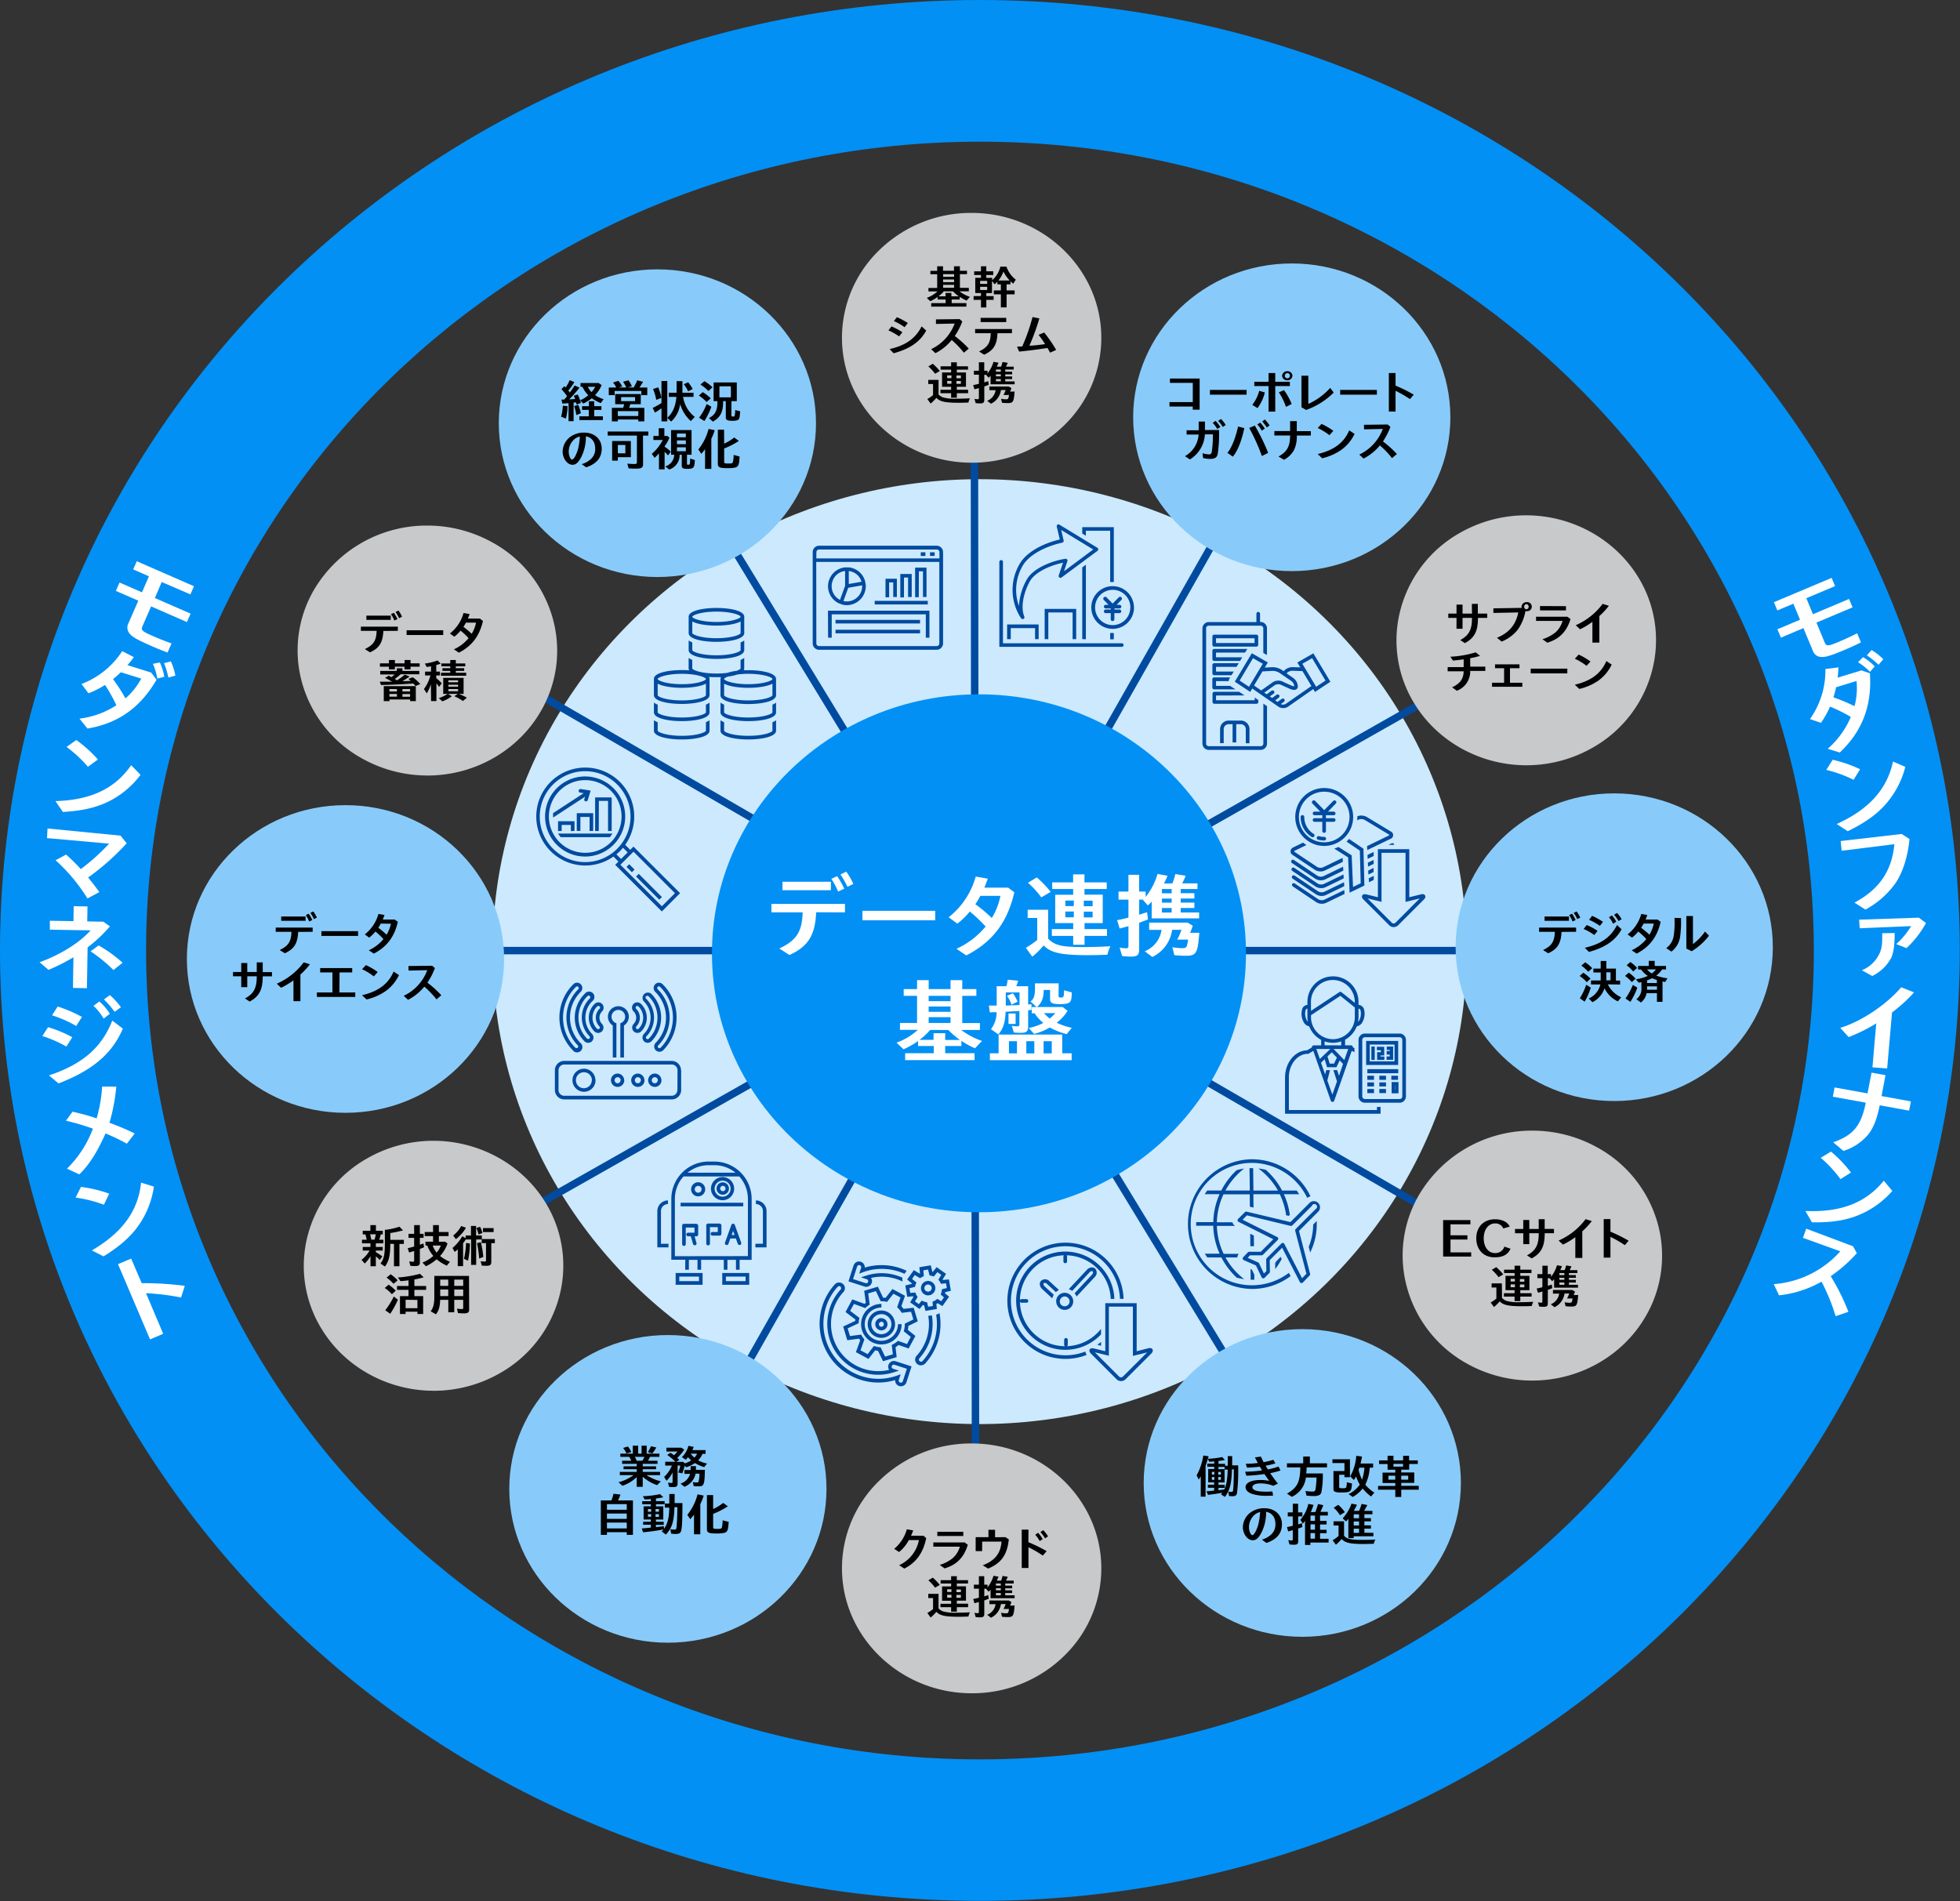 <svg xmlns="http://www.w3.org/2000/svg" viewBox="0 0 734.07 712.04"><rect x="0" y="0" width="734.07" height="712.04" fill="#333333" stroke="none"/><g id="レイヤー_2" data-name="レイヤー 2"><g id="レイヤー_2-2" data-name="レイヤー 2"><ellipse cx="366.88" cy="356.45" rx="182.43" ry="176.96" fill="#cce9fd"/><line x1="157.44" y1="234.41" x2="576.67" y2="477.45" fill="none" stroke="#004ba0" stroke-miterlimit="10" stroke-width="2.79"/><line x1="364.91" y1="126.06" x2="365.4" y2="599.81" fill="none" stroke="#004ba0" stroke-miterlimit="10" stroke-width="2.79"/><line x1="576.91" y1="238.21" x2="155.29" y2="477.32" fill="none" stroke="#004ba0" stroke-miterlimit="10" stroke-width="2.79"/><line x1="122.21" y1="356.06" x2="610.61" y2="356.06" fill="none" stroke="#004ba0" stroke-miterlimit="10" stroke-width="2.79"/><line x1="242.82" y1="153.13" x2="491.36" y2="560.95" fill="none" stroke="#004ba0" stroke-miterlimit="10" stroke-width="2.79"/><line x1="484.29" y1="150.57" x2="248.84" y2="565.64" fill="none" stroke="#004ba0" stroke-miterlimit="10" stroke-width="2.79"/><path d="M367,53.07c172.5,0,312.33,135.63,312.33,303S539.53,659,367,659,54.71,523.34,54.71,356,194.54,53.07,367,53.07ZM0,356C0,552.65,164.33,712,367,712s367-159.39,367-356S569.74,0,367,0,0,159.4,0,356Z" fill="#0290f5"/><path d="M679,230.06l13.52-5.71,1.31,3.15-13.52,5.7,3,7.26c.71,1.7,1.18,1.7,5.59-.16,2.15-.91,3.87-1.71,6.66-3.08l1.42,3.41c-2.57,1.24-3.86,1.82-6,2.74-5.08,2.15-7.21,2.81-8.84,2.71a3.38,3.38,0,0,1-3.2-2.38l-3.52-8.43L667,238.84l-1.32-3.14,8.48-3.57-2.5-6-6,2.51-1.28-3.08L686,216.45l1.28,3.08-10.76,4.54Z" fill="#fff"/><path d="M684.52,280.47a32.77,32.77,0,0,0,8.66-11.93,57.53,57.53,0,0,0-7.79-3.87,33,33,0,0,1-3.4,6.07l-4.11-1.4a31.49,31.49,0,0,0,5.78-18.74l4.88-.62c-.09,1.74-.13,2.36-.3,3.85l8.94-2.73,3.14,1.09c.83,12.07-2.81,21.67-11.27,29.67Zm3.16-23.06c-.21,1-.65,2.66-1,3.79a64.81,64.81,0,0,1,7.88,3.32,26.33,26.33,0,0,0,.76-9.44Zm12.67-5.76a23.08,23.08,0,0,0-4.47-3.6l1.87-1.9a20.35,20.35,0,0,1,4.39,3.48Zm3.21-2.64a29.55,29.55,0,0,0-4.37-3.53l1.77-2a21.93,21.93,0,0,1,4.38,3.44Z" fill="#fff"/><path d="M694.23,292.09A48.08,48.08,0,0,0,684,288.38l2.38-3.8a49,49,0,0,1,10.27,3.55Zm-6.33,16.56c12.08-5.5,18.84-13,21.08-23.41l4.61,2a33.72,33.72,0,0,1-7.93,14.62c-3.35,3.6-7.63,6.57-13.64,9.48Z" fill="#fff"/><path d="M715.16,314.27c-.61,6.49-2.49,12.45-5.27,16.57a33.11,33.11,0,0,1-11.24,9.86l-4.1-2.6c9.3-5,14-11.86,14.94-21.89l-19.75,2.46-.35-3.65,22.85-2.64Z" fill="#fff"/><path d="M721.33,345.73a36.86,36.86,0,0,1-7.3,9.4l-3.84-1.51a28.38,28.38,0,0,0,5.57-6.73l-19.26.81-.2-3.23,22.36-.74Zm-24,17.69a12.33,12.33,0,0,0,6.19-5.5c1.08-1.9,1.44-3.72,1.42-6.88,0-.26,0-.84,0-1.49l4.66-.07c0,4.47-.39,7.38-1.33,9.36a16,16,0,0,1-7.06,6.74Z" fill="#fff"/><path d="M706.79,400.21l-5.51-.43,1.42-16.45a62.93,62.93,0,0,1-10.34,5.13L689.23,385c7.76-2.34,17.14-8.57,22.83-15.2l4.8,1.91a56.45,56.45,0,0,1-8.25,7.52Z" fill="#fff"/><path d="M700.94,401.78l5.23.94-1.48,7.83,11,2L715,416l-11-2c-1.06,5.24-2.34,8.49-4.43,11.1a20,20,0,0,1-9.16,6l-3.83-3.24c7.53-2.64,10.5-6.24,12.2-14.84l-12.34-2.23.65-3.47,12.34,2.23Z" fill="#fff"/><path d="M676.16,453.59c13.22.57,22.62-3,29.37-11.35l3.2,3.84a34,34,0,0,1-13.7,9.47c-4.61,1.7-9.77,2.41-16.42,2.28Zm13.16-11.92a47.34,47.34,0,0,0-7.41-8l3.85-2.32a48.82,48.82,0,0,1,7.48,7.84Z" fill="#fff"/><path d="M695.44,469.39a54,54,0,0,1-9.8,8.63,80.13,80.13,0,0,1,6.64,13.34L687.49,493a72.53,72.53,0,0,0-5.28-12.93,41.18,41.18,0,0,1-15.91,5.11l-2-4.19a37,37,0,0,0,24.94-12.29l-14-5.05,1.24-3.43L694,466.81Z" fill="#fff"/><path d="M58,224l13.39,5.85L70,233,56.6,227.14l-3.16,7.23c-.74,1.7-.42,2,4,3.95,2.13.93,3.89,1.62,6.8,2.69l-1.49,3.4c-2.65-1-4-1.53-6.13-2.48-5-2.2-7-3.29-8-4.53a3.43,3.43,0,0,1-.49-4l3.67-8.4-8.4-3.67,1.37-3.13,8.4,3.66,2.61-6-5.9-2.58,1.34-3.06,21.43,9.36-1.34,3.06L60.57,218Z" fill="#fff"/><path d="M29.77,269.17a32.54,32.54,0,0,0,13.81-5,58.33,58.33,0,0,0-4.25-7.62,33,33,0,0,1-6.2,3.13l-2.61-3.48a31.48,31.48,0,0,0,15.25-12.31l4.36,2.25c-1,1.39-1.42,1.88-2.39,3l8.89,2.78,2,2.68C52.54,265.09,44.17,271,32.73,272.88Zm15.5-17.37c-.71.69-2,1.84-2.94,2.58A66.82,66.82,0,0,1,47,261.59a26.3,26.3,0,0,0,5.9-7.41Zm13.66,2.37a23.58,23.58,0,0,0-1.66-5.52l2.6-.52a20.47,20.47,0,0,1,1.67,5.37Zm4.13-.39a30.35,30.35,0,0,0-1.63-5.39l2.56-.64a22.44,22.44,0,0,1,1.69,5.33Z" fill="#fff"/><path d="M20.77,300.07c13.22-.39,22.3-4.67,28.36-13.46l3.5,3.61a33.55,33.55,0,0,1-12.9,10.44c-4.46,2-9.54,3.11-16.18,3.46Zm12.16-12.86a48.1,48.1,0,0,0-8-7.43l3.65-2.59a48.93,48.93,0,0,1,8.09,7.29Z" fill="#fff"/><path d="M47.46,315.86A91.47,91.47,0,0,1,33,328.69c1.46,1.77,2.88,3.6,4.21,5.46l-4.46,2.38a65.38,65.38,0,0,0-11.93-14.3l3.92-2.14a67.12,67.12,0,0,1,5.53,5.45A79.61,79.61,0,0,0,40.86,316L17.6,313.92l.2-3.6L45.13,313Z" fill="#fff"/><path d="M38.72,345.24,41.16,347a53.6,53.6,0,0,1-8.35,7.86l-.25,15.28-5.24-.09.19-11.49a67.69,67.69,0,0,1-9.35,4.71l-3.34-2.85c7.76-2.78,15-7.31,19.12-11.94l-15.27-.25,0-3.35,8.84.15.09-5.6,5.17.09-.1,5.6Zm3.77,18.1a56.48,56.48,0,0,0-8.57-7l3-2.21a49.27,49.27,0,0,1,9,6.48Z" fill="#fff"/><path d="M24.86,392a46,46,0,0,0-9-3.93L18,384.74a46.19,46.19,0,0,1,9.08,3.77Zm-6.53,10.81c12.53-4.17,19.7-10.36,23.73-20.53l3.95,3c-4,9.4-11.38,15.65-24.09,20.53Zm10.22-18.52a46.11,46.11,0,0,0-9.06-4L21.61,377a54.11,54.11,0,0,1,9.09,3.89Zm10.26-2.74A19.67,19.67,0,0,0,35,376.75l2.21-1.64a21.39,21.39,0,0,1,3.93,4.61ZM42.93,379a32.28,32.28,0,0,0-4-4.64l2.21-1.64a26.65,26.65,0,0,1,4.15,4.56Z" fill="#fff"/><path d="M34.83,422.77a89.85,89.85,0,0,0-10.14-3l2.47-3.36c2.41.52,5.38,1.29,8,2.14a6.09,6.09,0,0,0,.75.26l.28.09A53.34,53.34,0,0,0,38.25,407h5.31A71.7,71.7,0,0,1,41,420.56a95.2,95.2,0,0,1,9.45,4l-2.93,3.83a76.7,76.7,0,0,0-8-3.85c-3.13,7.09-6.21,11.87-9.81,15.34l-4.62-2.14a41.15,41.15,0,0,0,9.65-14.83Z" fill="#fff"/><path d="M38.91,451.25a48.27,48.27,0,0,0-10.6-2.67l2-4a49.72,49.72,0,0,1,10.6,2.52ZM34.4,468.36c11.42-6.67,17.33-14.78,18.44-25.39l4.8,1.49a33.67,33.67,0,0,1-6.31,15.34c-2.95,3.91-6.89,7.3-12.55,10.79Z" fill="#fff"/><path d="M53.07,480.63a119.31,119.31,0,0,1,16.14,1L67.81,486a91.14,91.14,0,0,0-13.13-1.62l6.44,15.2L56.2,501.7l-12-28.19,4.92-2.09Z" fill="#fff"/><path d="M363.9,173.31c-26.52,0-48.3-20.78-48.56-46.33a45.62,45.62,0,0,1,13.78-33.1,49.16,49.16,0,0,1,34.32-14.13h.48c26.52,0,48.3,20.78,48.55,46.34a45.62,45.62,0,0,1-13.78,33.09,49.12,49.12,0,0,1-34.31,14.13Z" fill="#c8c9ca"/><path d="M363.9,634.24c-26.52,0-48.3-20.79-48.56-46.34a45.6,45.6,0,0,1,13.78-33.09,49.13,49.13,0,0,1,34.32-14.14h.48c26.52,0,48.3,20.79,48.55,46.34a45.62,45.62,0,0,1-13.78,33.09,49.13,49.13,0,0,1-34.31,14.14Z" fill="#c8c9ca"/><path d="M162.41,520.93c-17.19,0-33.27-8.87-41.95-23.14a45,45,0,0,1-5.24-34.92,46.66,46.66,0,0,1,22.33-29,49.88,49.88,0,0,1,24.75-6.57c17.19,0,33.27,8.87,42,23.14a45.09,45.09,0,0,1,5.23,34.92,46.64,46.64,0,0,1-22.33,29,49.89,49.89,0,0,1-24.75,6.58Z" fill="#c8c9ca"/><path d="M571.65,286.64c-17.19,0-33.27-8.86-41.95-23.14a45,45,0,0,1-5.24-34.91,46.64,46.64,0,0,1,22.33-29,49.88,49.88,0,0,1,24.75-6.57c17.2,0,33.27,8.86,42,23.14a45,45,0,0,1,5.24,34.91,46.71,46.71,0,0,1-22.33,29,50,50,0,0,1-24.76,6.57Z" fill="#c8c9ca"/><path d="M160,290.47a49.93,49.93,0,0,1-23.95-6.13,46.71,46.71,0,0,1-22.91-28.57,45,45,0,0,1,4.55-35,49,49,0,0,1,42.42-23.91A50,50,0,0,1,184.08,203,46.73,46.73,0,0,1,207,231.57a45,45,0,0,1-4.55,35c-8.58,14.75-24.84,23.92-42.41,23.92Z" fill="#c8c9ca"/><ellipse cx="129.39" cy="359.2" rx="59.4" ry="57.62" fill="#88cbfa"/><ellipse cx="604.57" cy="354.79" rx="59.4" ry="57.62" fill="#88cbfa"/><ellipse cx="246.21" cy="158.51" rx="59.4" ry="57.62" fill="#88cbfa"/><ellipse cx="487.74" cy="555.47" rx="59.4" ry="57.62" fill="#88cbfa"/><ellipse cx="250.14" cy="557.68" rx="59.4" ry="57.62" fill="#88cbfa"/><ellipse cx="483.8" cy="156.3" rx="59.4" ry="57.62" fill="#88cbfa"/><path d="M573.82,517.11a49.93,49.93,0,0,1-24-6.13A46.71,46.71,0,0,1,527,482.41a45,45,0,0,1,4.55-35,49,49,0,0,1,42.42-23.91,50,50,0,0,1,23.94,6.12,46.7,46.7,0,0,1,22.91,28.57,45,45,0,0,1-4.55,35c-8.58,14.75-24.84,23.92-42.41,23.92Z" fill="#c8c9ca"/><ellipse cx="366.65" cy="357.07" rx="100" ry="97" fill="#0290f5"/><path d="M305.68,341.71c-.41,8.64-3,12.79-10,16l-3.81-2.42c6.46-3.09,8.54-6.29,8.74-13.57h-11.7v-3.14h27.56v3.14Zm5.51-11.44v3.17H293.06v-3.17Zm2.69,3.68a27,27,0,0,0-2.52-4.77l2.18-1a32.66,32.66,0,0,1,2.66,4.7Zm3.51-1.77a30.17,30.17,0,0,0-2.62-4.63l2.17-1.06a24.32,24.32,0,0,1,2.66,4.6Z" fill="#fff"/><path d="M350.26,341.16v3.54H323v-3.54Z" fill="#fff"/><path d="M358.22,355.38a30.44,30.44,0,0,0,10.92-8.33,54.62,54.62,0,0,0-5.92-5.62,28.42,28.42,0,0,1-4.66,4.53l-3.27-2.38a29.34,29.34,0,0,0,10.14-15.25l4.53.79c-.58,1.59-.85,2.31-1.3,3.36h8.92l2.31,1.74c-2.55,11.19-8.2,18.65-18,23.65Zm8.95-19.83a28.91,28.91,0,0,1-1.87,3.13,54.12,54.12,0,0,1,6.15,5.17,25.36,25.36,0,0,0,3.24-8.3Z" fill="#fff"/><path d="M392.55,351.57a8.1,8.1,0,0,0,3.57,2.28c1.84.65,4.7.89,10,.89,2.86,0,6.26-.11,9.77-.31a12.93,12.93,0,0,0-1.13,3.17c-3.3.13-5,.17-7.31.17-10,0-13.95-.89-16.57-3.65a30.19,30.19,0,0,1-4.26,4.22L384.21,355a29.77,29.77,0,0,0,4.26-2.93v-8.24h-3.58v-3.06h7.66ZM390,336.12a35,35,0,0,0-5-5.47l3.3-2a38.06,38.06,0,0,1,5.21,5.41ZM401.91,333h-7.83v-2.49h7.83v-3h4.25v3h8.34V333h-8.34v2.11H413v10.65h-6.81V348h8.41v2.56h-8.41v3.33h-4.25v-3.33h-8V348h8v-2.24h-6.74V335.14h6.74ZM399,337.32v2.07h3.17v-2.07Zm0,4.11v2.15h3.17v-2.15Zm6.91-2h3.3v-2.07h-3.3Zm0,4.19h3.3v-2.15h-3.3Z" fill="#fff"/><path d="M439.1,330.88a21.19,21.19,0,0,0,1.09-3.5l3.88.65a25.59,25.59,0,0,1-1.33,2.85h5.75V333H442.2v1.56h5.13v2H442.2v1.53h5.13v2H442.2v1.7h6.9V344H431.34v-6.26a15.47,15.47,0,0,1-1.46,1.39l-1.77-2,.13-.17h-1.59v5.65c.61-.17.81-.24,1.29-.41l1.67-.51.34,2.69c-1.09.44-2,.78-3.3,1.26v10c0,2.08-.69,2.66-3.1,2.66a27,27,0,0,1-3.3-.21l-.92-3.16a13.74,13.74,0,0,0,2.35.27c.71,0,.95-.24.95-.88v-7.42c-1.19.34-1.87.54-3.3.88l-.95-3.13c1.46-.27,2.11-.41,3.71-.81l.54-.14v-6.74h-3.71v-3h3.71v-6.3h4v6.3h2.44v2a24.43,24.43,0,0,0,4.46-8.61l3.75.68c-.55,1.33-.89,2-1.33,2.92Zm10.07,18.51c-.61,7.8-1.12,8.61-5.17,8.61-1.23,0-3-.1-4.19-.23l-.74-3a20,20,0,0,0,3.7.38c1.6,0,1.77-.24,2.22-3.2h-4.12a18.67,18.67,0,0,0,1.6-3.67H439a13.32,13.32,0,0,1-7.42,10.17l-2.83-2.14a10.18,10.18,0,0,0,6.27-8h-4.63v-2.73h14.39l1.94,1.16a27,27,0,0,1-1,2.65Zm-14-14.8h3.64V333h-3.64Zm0,3.51h3.64v-1.53h-3.64Zm0,3.71h3.64v-1.7h-3.64Z" fill="#fff"/><path d="M360,385.78a27.26,27.26,0,0,0,7.79,4.12l-2.62,2.75a29.66,29.66,0,0,1-5.1-2.79v1.94H354v2.69h11v2.59H339v-2.59h10.72V391.8h-5.89v-1.87l-.14.1a29.71,29.71,0,0,1-5.3,3l-2.62-2.48a24,24,0,0,0,8-4.8h-6.71v-2.59h6.4V373h-5v-2.52h5v-3.34h4.36v3.34H356v-3.34h4.39v3.34h5.28V373h-5.28v10.2H367v2.59Zm-11.64,0a23,23,0,0,1-4,3.71h5.28V387H354v2.52h5.51a30.74,30.74,0,0,1-4.32-3.71ZM347.81,373v2H356v-2Zm0,4v2H356v-2Zm0,4v2.17H356V381Z" fill="#fff"/><path d="M376.93,369.41a15.46,15.46,0,0,0,.48-2.45l3.91.38a18.26,18.26,0,0,1-.71,2.07h4.45v6.81c.52,0,.55,0,1.26-.07v2.14l-1.26.11v6.15c0,1.77-.64,2.32-2.72,2.32a25,25,0,0,1-2.65-.14l-.75-2.52a9.6,9.6,0,0,0,2,.21c.68,0,.85-.17.85-.75v-5l-.88.07c-.89,0-1.7.1-4.29.23-.14,3.95-.88,6.33-2.69,8.48l-2.79-1.94a10.4,10.4,0,0,0,2.11-6.37l-.92,0-1.6.07-.37-2.56c1.53,0,1.6,0,2.93,0v-7.25Zm20.9,25.11h3.53v2.59H370.74v-2.59H374v-7h23.82Zm-18.21-18c1,0,1.09,0,1.6-.07l.61,0v-4.73h-5.14v4.93Zm-.78-.2a13,13,0,0,0-1.7-3.3l2.21-1a16.63,16.63,0,0,1,1.77,3.17Zm1.53,3.3v3.91h-2.66v-3.91Zm-2.49,14.93h3V390h-3Zm6.5,0h3V390h-3ZM396.46,373c0,.51.21.65.89.65,1,0,1.16-.31,1.16-2.73l2.89.79,0,.44c-.06,1.91-.2,2.55-.64,3.1s-1.36.85-3.71.85c-3,0-3.78-.41-3.78-2v-3.3h-2.38v.07c0,3-.82,5-2.59,6.33H398l1.84,1.43a16.63,16.63,0,0,1-4.08,4.45,25.36,25.36,0,0,0,5.65,1.91l-1.91,2.35a24.94,24.94,0,0,1-6.33-2.49,21.24,21.24,0,0,1-5.88,2.42l-2-2.21a20.06,20.06,0,0,0,5.47-1.91,14.65,14.65,0,0,1-3.26-3.61h-1.06v-2.34h1.77l-2.24-2.08c1.22-.92,1.66-2.21,1.66-4.9v-1.9h8.88Zm-2.55,17h-3.06v4.56h3.06ZM391,379.48a12.84,12.84,0,0,0,2.14,2,12,12,0,0,0,2.11-2Z" fill="#fff"/><path d="M359.35,109.12a13.62,13.62,0,0,0,3.92,2.08L362,112.58a15.57,15.57,0,0,1-2.57-1.4v1h-3v1.36h5.51v1.3H348.77v-1.3h5.39v-1.36h-3v-.94l-.07.05a15.1,15.1,0,0,1-2.67,1.53l-1.32-1.25a11.84,11.84,0,0,0,4-2.42h-3.37v-1.3H351v-5.13h-2.54v-1.27H351V99.74h2.19v1.68h4.11V99.74h2.21v1.68h2.65v1.27h-2.65v5.13h3.34v1.3Zm-5.86,0a11,11,0,0,1-2,1.87h2.65v-1.27h2.18V111h2.77a15.28,15.28,0,0,1-2.18-1.87Zm-.27-6.43v1h4.11v-1Zm0,2v1h4.11v-1Zm0,2v1.09h4.11v-1.09Z"/><path d="M371.58,104.06v.9a9.61,9.61,0,0,0,3.08-5.08h2.28a10.49,10.49,0,0,0,3.51,4.88l-1,1.49a12.79,12.79,0,0,1-1-.91v1.16H377v2.28h3v1.46h-3v4.91h-2.15v-4.91h-2.64v-1.46h2.64V106.5h-1.32v-1a11.72,11.72,0,0,1-1,1l-1-1.27v4.54H369.4v1.14h2.74v1.41H369.4v2.84h-2v-2.84h-2.76V110.9h2.76v-1.14h-2.14v-5.7h2.14V103h-2.54v-1.37h2.54V99.74h2v1.87H372V103H369.4v1.08Zm-4.5,1.16v1.11h2.65v-1.11Zm0,3.41h2.65v-1.2h-2.65Zm11.07-3.56a13.74,13.74,0,0,1-2.34-3.36,10.63,10.63,0,0,1-1.89,3.36Z"/><path d="M336.74,126a24.09,24.09,0,0,0-4-2.26l1.15-1.47a22.46,22.46,0,0,1,4.08,2.19Zm-3.56,4.76c6-1.37,9.67-3.94,12-8.51l1.71,1.57c-2.29,4.2-6,6.78-12.2,8.5Zm5.61-8.2a21,21,0,0,0-4-2.28l1.11-1.47A24.09,24.09,0,0,1,340,121Z"/><path d="M360.4,120.41a24.82,24.82,0,0,1-2.81,5.45,38.39,38.39,0,0,1,5.23,4.72L361,132.12a34.39,34.39,0,0,0-4.55-4.77,19.14,19.14,0,0,1-6.1,4.93l-1.62-1.49a17.26,17.26,0,0,0,8.81-9.6l-7,.15,0-1.71,8.87-.1Z"/><path d="M373.59,124.81c-.19,4.35-1.49,6.44-5,8.05l-1.9-1.21c3.23-1.56,4.28-3.19,4.38-6.84h-5.87v-1.57H379v1.57Zm3.27-5.75v1.59h-9.59v-1.59Z"/><path d="M393.28,132.09c-.43-.8-.6-1.13-1-1.76-3.62.6-7.06,1-10.58,1.37l-.81-1.83.87-.06.33,0,.77-.05a72.21,72.21,0,0,0,3.85-11l2.57.5a85.35,85.35,0,0,1-3.75,10.25l.67-.06.31,0c1.91-.17,2.63-.24,4.91-.55a38,38,0,0,0-2.45-3.48l2.11-.87a51.34,51.34,0,0,1,4.48,6.52Z"/><path d="M351.51,147.75a4.1,4.1,0,0,0,1.8,1.14,16.58,16.58,0,0,0,5.05.45c1.43,0,3.15-.05,4.91-.15a6.24,6.24,0,0,0-.57,1.59c-1.66.07-2.51.08-3.68.08-5,0-7-.44-8.33-1.83a15.24,15.24,0,0,1-2.14,2.12l-1.24-1.69a13.73,13.73,0,0,0,2.14-1.47v-4.15h-1.79V142.3h3.85ZM350.22,140a17,17,0,0,0-2.53-2.75l1.66-1a19,19,0,0,1,2.62,2.72Zm6-1.55h-3.94v-1.25h3.94v-1.49h2.14v1.49h4.19v1.25h-4.19v1.06h3.42v5.36h-3.42V146h4.22v1.28h-4.22v1.68h-2.14v-1.68h-4V146h4v-1.13h-3.39v-5.36h3.39Zm-1.48,2.15v1.05h1.6v-1.05Zm0,2.08v1.07h1.6v-1.07Zm3.48-1h1.66v-1.05h-1.66Zm0,2.1h1.66v-1.07h-1.66Z"/><path d="M374.93,137.34a10,10,0,0,0,.55-1.76l1.95.32a12.21,12.21,0,0,1-.67,1.44h2.9v1.08h-3.17v.79h2.59v1h-2.59V141h2.59v1h-2.59v.85H380v1.08H371v-3.15a6.37,6.37,0,0,1-.74.7l-.89-1,.07-.09h-.8v2.84c.31-.08.41-.12.65-.2l.84-.26.17,1.35c-.55.23-1,.4-1.66.64v5c0,1-.34,1.34-1.56,1.34a13.74,13.74,0,0,1-1.66-.11l-.46-1.59a6.51,6.51,0,0,0,1.18.14c.36,0,.48-.12.48-.45v-3.73c-.6.17-.95.27-1.66.45l-.48-1.58c.73-.14,1.06-.2,1.86-.41l.28-.07v-3.39h-1.87v-1.5h1.87v-3.17h2v3.17h1.23v1a12.35,12.35,0,0,0,2.24-4.34l1.89.35c-.28.66-.45,1-.67,1.47Zm5.07,9.31c-.31,3.92-.56,4.33-2.6,4.33a21,21,0,0,1-2.11-.12l-.37-1.49a10.12,10.12,0,0,0,1.86.19c.81,0,.89-.12,1.12-1.61h-2.08a9.37,9.37,0,0,0,.81-1.85h-1.75a6.67,6.67,0,0,1-3.73,5.12l-1.42-1.08a5.1,5.1,0,0,0,3.15-4h-2.33v-1.37h7.24l1,.59c-.09.3-.29.89-.48,1.33ZM373,139.21h1.83v-.79H373Zm0,1.76h1.83v-.77H373Zm0,1.86h1.83V142H373Z"/><path d="M449.29,153.46h-2.57v-1.19H438v-1.65h8.73V143.4h-8.56v-1.61h11.13Z"/><path d="M466.88,146.05v1.78H453.15v-1.78Z"/><path d="M469,151.65a14.15,14.15,0,0,0,2.6-5.26l2.11.6a16,16,0,0,1-2.74,5.86Zm6.11-11.92h2.5V143h5.48v1.61h-5.48v9.57h-2.5v-9.57h-5.34V143h5.34Zm6.52,12.67a25,25,0,0,0-2.67-5.46l1.94-.79a22.77,22.77,0,0,1,2.86,5.18Zm2.4-11.65a1.8,1.8,0,0,1-1.9,1.69,1.83,1.83,0,0,1-1.95-1.69,1.85,1.85,0,0,1,1.95-1.7A1.83,1.83,0,0,1,484.07,140.75Zm-2.87,0a1,1,0,0,0,1,.95.93.93,0,0,0,.94-.95.92.92,0,0,0-.94-1A1,1,0,0,0,481.2,140.75Z"/><path d="M490,140.73v10.56a24.34,24.34,0,0,0,8.19-6l1.33,1.75a27.77,27.77,0,0,1-10.35,6.51l-1.73-1V140.73Z"/><path d="M515.67,146.05v1.78H501.94v-1.78Z"/><path d="M522.67,144.44a55.56,55.56,0,0,1,6.82,3.39l-1.42,1.66a42.89,42.89,0,0,0-5.4-3.11v7.77h-2.51V139.73h2.51Z"/><path d="M456.58,161.06v1.11a47.41,47.41,0,0,1-.53,7.89c-.24,1.27-1.06,1.82-2.67,1.82l-.5,0h-.15a11.77,11.77,0,0,1-2.16-.32l-.19-1.8a9.64,9.64,0,0,0,2.43.44c.58,0,.82-.2,1-.78a43.54,43.54,0,0,0,.46-6.73h-3a11.82,11.82,0,0,1-5.6,9.4l-1.88-1.22a10.05,10.05,0,0,0,5.12-8.11h-4.5v-1.6h4.53v-3.27h2.35v3.19Zm-.71-.38a10.51,10.51,0,0,0-1.68-2.31l1.08-.72a15.13,15.13,0,0,1,1.78,2.3Zm2.08-.75a11.12,11.12,0,0,0-1.71-2.28l1.06-.72a15.11,15.11,0,0,1,1.77,2.24Z"/><path d="M459.69,169.62c1.54-1.76,3-5.41,4-9.86l2.34.6c-1.11,5.1-2.57,8.69-4.31,10.68Zm12.92,1.2a74.11,74.11,0,0,0-4.75-10.53l2.1-.88a75.22,75.22,0,0,1,5,10.21Zm-.05-9.51A11,11,0,0,0,470.9,159l1.08-.7a14.46,14.46,0,0,1,1.71,2.24Zm1.89-1.21a18.2,18.2,0,0,0-1.72-2.24l1-.74a21.1,21.1,0,0,1,1.78,2.24Z"/><path d="M483.18,157.74h2.5v3.75h5.26v1.66h-5.26a11.51,11.51,0,0,1-1.08,5.51,9.24,9.24,0,0,1-3.71,3.56L478.83,171c3.26-1.85,4.32-3.77,4.35-7.89h-5.9v-1.66h5.9Z"/><path d="M497.91,163a22.64,22.64,0,0,0-4.4-2.68l1.44-1.54a23.82,23.82,0,0,1,4.42,2.61Zm-4.4,7.07c6.06-1.43,9.85-4.25,11.81-8.87l2,1.33a15.72,15.72,0,0,1-5,6,20.75,20.75,0,0,1-7.14,3.12Z"/><path d="M520.75,159.89a25.47,25.47,0,0,1-2.8,5.45,38.91,38.91,0,0,1,5.22,4.72l-1.82,1.54a34.39,34.39,0,0,0-4.55-4.77,19.14,19.14,0,0,1-6.1,4.93l-1.62-1.49a17.22,17.22,0,0,0,8.81-9.61l-7,.16-.05-1.71,8.87-.11Z"/><path d="M551.25,226.2h2.24v3.64H557v1.6h-3.46v.17c0,4.79-1.33,7.36-4.89,9.28l-1.75-1.13c3.29-1.79,4.45-4,4.4-8.32h-3.54v4.07h-2.26v-4.07h-3.08v-1.6h3.08v-3.37h2.26v3.37h3.54Z"/><path d="M569.92,227.69a1.62,1.62,0,0,1-.07-.47,1.83,1.83,0,0,1,1.92-1.67,1.7,1.7,0,1,1,0,3.37,2.3,2.3,0,0,1-.45,0,17.63,17.63,0,0,1-2.87,6.93,15.07,15.07,0,0,1-6.05,4.47l-1.76-1.42c4.57-1.9,7.07-4.9,8-9.5l-9.33.19v-1.73Zm.91-.47a.94.94,0,0,0,.94,1,1,1,0,0,0,0-1.94A.94.94,0,0,0,570.83,227.22Z"/><path d="M587,231l1.2.88c-1.44,4.7-4.18,7.49-8.68,8.85l-1.84-1.3a14.66,14.66,0,0,0,4.83-2.52,9.11,9.11,0,0,0,2.71-4.33h-9.93V231Zm-.5-3.95v1.59h-9.72V227Z"/><path d="M599,240.7h-2.6v-7.78a28.55,28.55,0,0,1-4.64,2.79l-1.61-1.52a25.06,25.06,0,0,0,10.08-8l2.33.72a26.33,26.33,0,0,1-3.56,3.84Z"/><path d="M550.64,249.71h5.65v1.59h-5.66a7.69,7.69,0,0,1-5,7.43l-1.8-1.28c3-1.39,4.28-3.15,4.35-6h-6v-1.58h6v-2.91c-1.56.22-2.67.36-4,.46l-1-1.43a38.32,38.32,0,0,0,9.5-1.65l1.64,1.32c-1,.31-2.31.62-3.7.89Z"/><path d="M565.53,255.74h4.62v1.49H558.81v-1.49h4.51v-5.45h-3.39v-1.45h9.16v1.45h-3.56Z"/><path d="M587,250.45v1.78H573.29v-1.78Z"/><path d="M594.21,249.4a22.61,22.61,0,0,0-4.4-2.67l1.44-1.54a23.78,23.78,0,0,1,4.42,2.6Zm-4.4,7.07c6.06-1.42,9.85-4.24,11.81-8.86l2,1.33a15.87,15.87,0,0,1-5,6,20.75,20.75,0,0,1-7.14,3.11Z"/><path d="M584.83,349.06c-.2,4.34-1.52,6.43-5,8l-1.92-1.21c3.26-1.56,4.3-3.17,4.4-6.83h-5.89v-1.58h13.87v1.58Zm2.78-5.76v1.6h-9.13v-1.6Zm1.35,1.85a13.31,13.31,0,0,0-1.27-2.39l1.1-.52a16.15,16.15,0,0,1,1.33,2.37Zm1.76-.89a14.11,14.11,0,0,0-1.32-2.33l1.1-.53a12.73,12.73,0,0,1,1.34,2.31Z"/><path d="M597.11,350.22a21.6,21.6,0,0,0-4-2.26l1.15-1.47a21.72,21.72,0,0,1,4.07,2.19ZM593.55,355c6.06-1.37,9.71-3.94,12.07-8.51l1.71,1.58c-2.32,4.21-6.06,6.79-12.24,8.49Zm5.65-8.2a21.55,21.55,0,0,0-4.06-2.28l1.15-1.47a25,25,0,0,1,4.08,2.24Zm4.93-.81a9.23,9.23,0,0,0-1.54-2.43l1.11-.66a10,10,0,0,1,1.63,2.34Zm2.06-1a15.83,15.83,0,0,0-1.68-2.37l1.11-.66a11.91,11.91,0,0,1,1.73,2.33Z"/><path d="M611.09,355.94a15.26,15.26,0,0,0,5.49-4.2,27,27,0,0,0-3-2.82,14.65,14.65,0,0,1-2.35,2.28l-1.64-1.2a14.79,14.79,0,0,0,5.1-7.67l2.27.39c-.29.81-.42,1.17-.65,1.7h4.49l1.16.87c-1.28,5.63-4.12,9.38-9,11.9Zm4.5-10a13.17,13.17,0,0,1-.94,1.57,29.14,29.14,0,0,1,3.1,2.6,12.69,12.69,0,0,0,1.62-4.17Z"/><path d="M624.05,355.12a7,7,0,0,0,2.74-4.25,30.41,30.41,0,0,0,.38-5.89V343.8l2.41.09a42.94,42.94,0,0,1-.34,7.07,8.55,8.55,0,0,1-3.25,5.48Zm10-12v10.51a20.57,20.57,0,0,0,4.53-4.71l1.48,1.56a23.61,23.61,0,0,1-6.48,5.82l-2-1V343.12Z"/><path d="M594.29,367.91a13.25,13.25,0,0,0-2.66-2.34l1.34-1.23a16.12,16.12,0,0,1,2.72,2.22Zm-2.6,6a22.38,22.38,0,0,0,2.38-5.05l1.71,1.06a22.75,22.75,0,0,1-2.3,5.27Zm3.16-9.91a17.47,17.47,0,0,0-2.58-2.33l1.45-1.23a16.37,16.37,0,0,1,2.62,2.21Zm7.33,4.71a10.17,10.17,0,0,0,5,4.84l-1.25,1.53a10.5,10.5,0,0,1-5-4.9,8.87,8.87,0,0,1-4.53,5.2L595,374a7.58,7.58,0,0,0,4.38-5.27h-3.51v-1.48h3.63v-3h-2.74v-1.45h2.74v-2.86h2.11v2.86h3.59v4.48h1.58v1.48Zm-.58-4.51v3h1.59v-3Z"/><path d="M611.16,367.86a15.44,15.44,0,0,0-2.54-2.32l1.39-1.22a15.21,15.21,0,0,1,2.55,2.22ZM608.79,374a24.57,24.57,0,0,0,2.76-5.08l1.66,1a23.29,23.29,0,0,1-2.6,5.33Zm2.88-10.11a14.52,14.52,0,0,0-2.45-2.35l1.39-1.2a11.53,11.53,0,0,1,2.52,2.23Zm10.82-.78a8.14,8.14,0,0,1-2.21,2.32,18.89,18.89,0,0,0,4.23,1l-.85,1.37-1-.19v7.65h-2.09V372h-3.87a5.85,5.85,0,0,1-2.14,3.51l-1.7-1.24a4.79,4.79,0,0,0,1.89-4.19v-2.21l-.41.09-.55.12-1.15-1.25a18.17,18.17,0,0,0,4.52-1.29,9,9,0,0,1-2.53-2.4h-1.13v-1.33h4v-1.9h2.23v1.9h4.24v1.33Zm-5.63,6.36v.39a8.35,8.35,0,0,1,0,.86h3.72v-1.25Zm.07-6.29a6.28,6.28,0,0,0,1.71,1.44,6.91,6.91,0,0,0,1.54-1.51h-3.32Zm3.61,3.89a14,14,0,0,1-1.76-.67,13.64,13.64,0,0,1-1.92.81v1h3.68Z"/><path d="M550.7,457v1.58h-7.45v4.12h6.33v1.58h-6.33v4.81H551v1.58H540.49V457Z"/><path d="M565.73,467.73c-1,2.22-2.86,3.22-6,3.22-4.09,0-6.83-2.86-6.83-7.13s2.81-7.12,7-7.12c2.69,0,4.73,1,5.52,2.74l-2.4.7a3.13,3.13,0,0,0-3.12-1.88c-2.46,0-4.21,2.31-4.21,5.56s1.72,5.53,4.15,5.53a3.47,3.47,0,0,0,3.59-2.41Z"/><path d="M576.28,456.67h2.24v3.64H582v1.6h-3.46v.17c0,4.79-1.33,7.36-4.89,9.28l-1.75-1.13c3.29-1.78,4.45-4,4.4-8.32h-3.54V466h-2.26v-4.07h-3.09v-1.6h3.09v-3.37h2.26v3.37h3.54Z"/><path d="M592.63,471.17H590V463.4a29.59,29.59,0,0,1-4.64,2.79l-1.61-1.53a25.07,25.07,0,0,0,10.09-8l2.33.71a26.46,26.46,0,0,1-3.57,3.84Z"/><path d="M603.15,461.34a55.39,55.39,0,0,1,6.81,3.39l-1.42,1.66a42.75,42.75,0,0,0-5.39-3.11v7.77h-2.52V456.63h2.52Z"/><path d="M562.54,486.16a4.1,4.1,0,0,0,1.8,1.14,16.58,16.58,0,0,0,5,.45c1.44,0,3.15-.05,4.91-.15a6.08,6.08,0,0,0-.56,1.59c-1.66.07-2.52.08-3.69.08-5,0-7-.44-8.33-1.83a15.24,15.24,0,0,1-2.14,2.12l-1.24-1.69a13.73,13.73,0,0,0,2.14-1.47v-4.15h-1.79v-1.54h3.85Zm-1.29-7.78a17,17,0,0,0-2.53-2.75l1.66-1a19,19,0,0,1,2.62,2.72Zm6-1.55h-3.94v-1.25h3.94v-1.49h2.14v1.49h4.19v1.25h-4.19v1.06h3.42v5.36h-3.42v1.13h4.23v1.28h-4.23v1.68h-2.14v-1.68h-4v-1.28h4v-1.13h-3.39v-5.36h3.39ZM565.77,479v1h1.6v-1Zm0,2.08v1.07h1.6v-1.07Zm3.48-1h1.66v-1h-1.66Zm0,2.1h1.66v-1.07h-1.66Z"/><path d="M586,475.75a10,10,0,0,0,.55-1.76l2,.32a14.13,14.13,0,0,1-.66,1.44h2.89v1.08h-3.17v.79h2.59v1h-2.59v.77h2.59v1h-2.59v.85H591v1.08h-8.94v-3.15a6.37,6.37,0,0,1-.74.7l-.89-1,.07-.09h-.8v2.84c.31-.08.41-.12.65-.2l.84-.26.17,1.35c-.55.23-1,.4-1.66.64v5c0,1-.34,1.34-1.56,1.34a13.74,13.74,0,0,1-1.66-.11L576,487.8a6.51,6.51,0,0,0,1.18.14c.36,0,.48-.12.48-.45v-3.73c-.6.17-.94.28-1.66.45l-.48-1.58c.73-.14,1.06-.2,1.86-.41l.28-.07v-3.39h-1.87v-1.51h1.87v-3.16h2v3.16h1.23v1a12.35,12.35,0,0,0,2.24-4.34l1.89.35c-.28.66-.45,1-.67,1.47Zm5.07,9.31c-.31,3.92-.56,4.33-2.6,4.33a21,21,0,0,1-2.11-.12l-.37-1.49a10.12,10.12,0,0,0,1.86.19c.81,0,.89-.12,1.12-1.61h-2.08a9.37,9.37,0,0,0,.81-1.85h-1.75a6.67,6.67,0,0,1-3.73,5.12l-1.42-1.08a5.1,5.1,0,0,0,3.15-4h-2.33v-1.37h7.24l1,.59a13.27,13.27,0,0,1-.48,1.33Zm-7-7.44h1.83v-.79H584Zm0,1.76h1.83v-.77H584Zm0,1.86h1.83v-.85H584Z"/><path d="M345.9,575.26l1,.88c-1.15,5.53-3.79,9.17-8.22,11.4l-1.92-1.28a13.05,13.05,0,0,0,7.4-9.39h-3.79a14.35,14.35,0,0,1-3.64,4.47l-1.82-1.2a14.92,14.92,0,0,0,4.73-7.32l2.38.41c-.28.75-.53,1.38-.82,2Z"/><path d="M361.28,577.75l1.19.87c-1.43,4.71-4.17,7.5-8.68,8.85l-1.83-1.3a14.48,14.48,0,0,0,4.83-2.52,9,9,0,0,0,2.7-4.33h-9.93v-1.57Zm-.5-4v1.59h-9.73v-1.59Z"/><path d="M376.57,575.76l1.28.87c-.72,5.86-2.75,8.74-7.74,10.91l-2.05-1.22c4.59-1.79,6.69-4.45,7.05-8.9h-7.27V581h-2.43v-5.24h4.79V573h2.48v2.79Z"/><path d="M385.15,577.64A58.39,58.39,0,0,1,392,581l-1.45,1.67a39.47,39.47,0,0,0-5.36-3.12v7.77h-2.52V572.94h2.52Zm4.25-.41a14.47,14.47,0,0,0-1.67-2.38l1.07-.72a12.19,12.19,0,0,1,1.71,2.37Zm2-1a11.94,11.94,0,0,0-1.75-2.35l1.06-.74a12.55,12.55,0,0,1,1.8,2.32Z"/><path d="M351.51,602.46a4.12,4.12,0,0,0,1.8,1.15,17,17,0,0,0,5.05.44c1.43,0,3.15,0,4.91-.15a6.4,6.4,0,0,0-.57,1.59c-1.66.07-2.51.09-3.68.09-5,0-7-.45-8.33-1.84a15.9,15.9,0,0,1-2.14,2.13l-1.24-1.7a13.73,13.73,0,0,0,2.14-1.47v-4.14h-1.79V597h3.85Zm-1.29-7.77a17.6,17.6,0,0,0-2.53-2.76l1.66-1a19,19,0,0,1,2.62,2.73Zm6-1.56h-3.94v-1.25h3.94v-1.49h2.14v1.49h4.19v1.25h-4.19v1.06h3.42v5.36h-3.42v1.13h4.22V602h-4.22v1.68h-2.14V602h-4v-1.28h4v-1.13h-3.39v-5.36h3.39Zm-1.48,2.16v1h1.6v-1Zm0,2.07v1.08h1.6v-1.08Zm3.48-1h1.66v-1h-1.66Zm0,2.11h1.66v-1.08h-1.66Z"/><path d="M374.93,592.05a10,10,0,0,0,.55-1.76l1.95.32a11.51,11.51,0,0,1-.67,1.44h2.9v1.08h-3.17v.79h2.59v1h-2.59v.77h2.59v1h-2.59v.86H380v1.08H371v-3.15a8.68,8.68,0,0,1-.74.7l-.89-1,.07-.09h-.8v2.85c.31-.09.41-.12.65-.21l.84-.26.17,1.36c-.55.22-1,.39-1.66.63v5c0,1-.34,1.34-1.56,1.34a16,16,0,0,1-1.66-.1l-.46-1.6a6.51,6.51,0,0,0,1.18.14c.36,0,.48-.12.48-.44v-3.74c-.6.18-.95.28-1.66.45l-.48-1.58c.73-.13,1.06-.2,1.86-.41l.28-.07v-3.39h-1.87v-1.5h1.87v-3.17h2v3.17h1.23v1a12.39,12.39,0,0,0,2.24-4.33l1.89.34c-.28.67-.45,1-.67,1.47Zm5.07,9.32c-.31,3.92-.56,4.33-2.6,4.33-.62,0-1.51-.06-2.11-.12l-.37-1.49a10.12,10.12,0,0,0,1.86.19c.81,0,.89-.12,1.12-1.61h-2.08a9.64,9.64,0,0,0,.81-1.85h-1.75a6.69,6.69,0,0,1-3.73,5.12l-1.42-1.08a5.12,5.12,0,0,0,3.15-4h-2.33v-1.37h7.24l1,.58c-.09.31-.29.89-.48,1.34ZM373,593.92h1.83v-.79H373Zm0,1.76h1.83v-.77H373Zm0,1.87h1.83v-.86H373Z"/><path d="M243.44,545.67a11.43,11.43,0,0,1-.75,1.48h3.57v1.16h-5.54v.93h5v1.07h-5v1h6.49v1.22H242.1a18.38,18.38,0,0,0,5.41,2.34l-1.4,1.41a15.33,15.33,0,0,1-5.39-3.15v3.78h-2.25v-3.65a14.12,14.12,0,0,1-5.37,3.26l-1.46-1.32a16.7,16.7,0,0,0,5.65-2.67h-5.15v-1.22h6.33v-1h-4.94v-1.07h4.94v-.93H233v-1.16h3.42a7.88,7.88,0,0,0-.77-1.48h-3.32v-1.19H237v-3H239v3h1.29v-3h1.92v3h4.76v1.19Zm-8.82-1.26a7.83,7.83,0,0,0-1.26-2.06l1.83-.54a10.08,10.08,0,0,1,1.25,2.07Zm3.14,1.26a10.38,10.38,0,0,1,.7,1.48h2.1a6.65,6.65,0,0,0,.77-1.48Zm4.84-1.74a9.51,9.51,0,0,0,1.2-2.23l2,.48a12.13,12.13,0,0,1-1.5,2.21Z"/><path d="M256.52,548.12A8.77,8.77,0,0,0,258.9,547a8.32,8.32,0,0,1-1.23-1.21c-.26.34-.48.61-.79,1l-1.49-1a9,9,0,0,0,2.44-4.23l2,.39c-.24.59-.36.86-.53,1.2h4.95v1.41h-1.15a7.53,7.53,0,0,1-1.62,2.44,12.1,12.1,0,0,0,3.32,1.19l-1.06,1.35a16.38,16.38,0,0,1-3.48-1.53,11.83,11.83,0,0,1-3.25,1.58l-.6-.56a2.2,2.2,0,0,0-.1.41,13.74,13.74,0,0,1-.79,2.44l-1.54-.36a9.52,9.52,0,0,0,.8-2.58h-1v6.73c0,1-.36,1.33-1.62,1.33a11.3,11.3,0,0,1-1.59-.1l-.4-1.56a7.73,7.73,0,0,0,1.2.12c.41,0,.53-.12.53-.49v-3.48a10.31,10.31,0,0,1-2.28,3.15l-.9-1.44a11.61,11.61,0,0,0,2.92-4.26h-2.5v-1.42h3.84a23.71,23.71,0,0,0-3.07-2.54l1.2-.82a15.43,15.43,0,0,1,1.32.93,11.07,11.07,0,0,0,1.3-1.41h-4.14v-1.42h5.63l1.05.74a16.93,16.93,0,0,1-2.55,3l-.09.09c.27.22.38.32.82.72l-1.16.75h2.53l.77.61Zm4,3.87a6.72,6.72,0,0,1-4.2,4.9l-1.45-1.17a5.56,5.56,0,0,0,3.61-3.66h-2.16v-1.44h2.33v-1.45h2v1.38H264c-.12,5.64-.32,6.18-2.39,6.18a14.69,14.69,0,0,1-1.8-.1l-.34-1.49a8.64,8.64,0,0,0,1.5.14c.47,0,.59-.09.71-.48a14.38,14.38,0,0,0,.29-2.81Zm-1.85-7.51a8.54,8.54,0,0,0,1.42,1.5,6.37,6.37,0,0,0,1-1.5Z"/><path d="M229,562a18,18,0,0,0,.77-2.49l2.62.3a23,23,0,0,1-.92,2.19h5.58v12.9h-2.31v-1h-7.42v1h-2.29V562Zm-1.68,3.5h7.42V563.4h-7.42Zm0,3.42h7.42v-2h-7.42Zm0,3.58h7.42v-2.19h-7.42Z"/><path d="M243.75,563.44h-3.22v-1.15h3.22v-.8c-.67.06-1.18.1-2.28.15l-.72-1.2a38.15,38.15,0,0,0,6.46-.79l1.21,1.18c-.73.16-1.83.35-2.75.45v1h3.25v1.15h-3.25v.8h2.75v4.93h-2.75V570h2.91v1.16h-2.91v.86l1.59-.21c.31,0,.58-.06,1.34-.18l.12,1c1.35-2,1.84-4,1.95-7.92H249v-1.53h1.67v-3.58h2V563h2.92c0,6-.13,9-.44,10.25-.24,1-.77,1.32-2.11,1.32a12.46,12.46,0,0,1-1.66-.12l-.32-1.69a5.76,5.76,0,0,0,1.45.18c.57,0,.77-.15.84-.65.16-1.2.31-4.24.33-7.22v-.55H252.6c-.15,5.39-.94,7.88-3.23,10.29l-1.54-1.2c.3-.31.44-.46.66-.73l-.39.06c-1.39.29-4.57.76-7.23,1l-.51-1.44c1.06-.07,2-.17,3.39-.31v-1.08h-2.88V570h2.88v-.86h-2.7v-4.93h2.7Zm-1.08,1.81v1h1.2v-1Zm0,1.89v1h1.2v-1Zm2.84-.91h1.29v-1h-1.29Zm0,1.93h1.29v-1h-1.29Z"/><path d="M262.28,574.69h-2.35v-7.38c-.06.08-.15.2-.24.34-.32.41-.6.75-1.16,1.4l-1.11-1.64a20.29,20.29,0,0,0,3.83-7.69l2.31.48a21.18,21.18,0,0,1-1.28,3.22Zm4.81-9.45a19,19,0,0,0,3.77-2.3l1.74,1.27a29.68,29.68,0,0,1-5.51,2.84v5c0,.53.27.63,1.54.63s1.52-.1,1.7-.45a11.11,11.11,0,0,0,.3-2.77l2.28.57c-.14,2.27-.29,3.08-.72,3.59s-1.37.77-3.7.77c-3,0-3.73-.29-3.73-1.61V560h2.33Z"/><path d="M140.76,467.07h2.58v1.35h-2.58V469a22.15,22.15,0,0,1,2.12,1.37l.33.24-1,1.34a11.83,11.83,0,0,0-1.45-1.37v3.71h-2V470.5a12.14,12.14,0,0,1-2.16,2.77l-1.2-1.39a11.12,11.12,0,0,0,3-3.46h-2.54v-1.35h2.88v-1.35h-3.17v-1.35h1.77c-.11-.55-.33-1.49-.48-2h-1V461h2.86v-2.12h2.07V461h2.57v1.37h-.77a14.57,14.57,0,0,1-.58,2h1.56v1.35h-2.79Zm-2.13-4.74c.16.6.33,1.44.42,2h1.23a15.25,15.25,0,0,0,.46-2Zm7.54,3.56c0,4.38-.52,6.51-2,8.51l-1.66-1.11c1.27-1.72,1.63-3.38,1.63-7.43v-5.24l.22,0h.24a26.55,26.55,0,0,0,5-1.13l1.35,1.36a40.48,40.48,0,0,1-4.77,1v2.56h5.08v1.52h-1.66v8.35h-2.05v-8.35Z"/><path d="M155.11,458.89h2.14v3.27h1.4v1.5h-1.4v2.57l.19-.07c.48-.15.66-.22,1.14-.41l.24,1.44-1.57.63v5.09c0,.94-.45,1.3-1.61,1.3-.48,0-1.34,0-1.94-.09l-.44-1.66a7.53,7.53,0,0,0,1.39.14c.36,0,.46-.1.46-.46v-3.56c-.36.1-.72.22-1.1.32l-.78.24-.55-1.59c.82-.21,1.81-.46,2.43-.65v-3.24H153v-1.5h2.11Zm11.61,6.19.89.72a14.09,14.09,0,0,1-2.78,4.66,15.79,15.79,0,0,0,3.68,2.16l-1.16,1.45a16.25,16.25,0,0,1-3.82-2.38,17,17,0,0,1-4,2.59l-1.32-1.37a13.67,13.67,0,0,0,4.09-2.48,12.34,12.34,0,0,1-2.26-3.89h-.68v-1.46h2.84V463h-3.13v-1.53h3.13v-2.58h2.17v2.58H168V463h-3.63v2.13Zm-4.66,1.46a8.92,8.92,0,0,0,1.47,2.64,8.09,8.09,0,0,0,1.56-2.64Z"/><path d="M174.44,464.26c-.27.43-.58.86-1,1.39v8.59h-2v-6.3c-.39.38-.7.65-1.14,1l-.83-1.5a15.86,15.86,0,0,0,3.65-4.39l1.27.72v-1h2V459.2h1.92v3.56h2.14v1.35h4.88v1.52H184v7.11c0,1-.46,1.37-1.69,1.37-.5,0-1.3,0-1.87-.07l-.43-1.63a10.23,10.23,0,0,0,1.44.12c.45,0,.57-.08.57-.41v-6.49h-1.61v-1.37h-2.07v9.52h-1.89v-9.52Zm-4.72-1.47a10.84,10.84,0,0,0,3-3.56l1.8.63a14.58,14.58,0,0,1-3.78,4.28Zm4.05,8.71a28.84,28.84,0,0,0,.78-5.94l1.45.23a33.64,33.64,0,0,1-.72,6.42Zm5.45-9.1a11,11,0,0,0-.82-2.43l1.4-.45a9.2,9.2,0,0,1,.87,2.35Zm.24,9a38.76,38.76,0,0,0-.81-5.76l1.46-.36a43,43,0,0,1,.91,5.53ZM184.87,460v1.49h-4V460Z"/><path d="M146.77,484.78a13.3,13.3,0,0,0-2.67-2.34l1.45-1.25a15.72,15.72,0,0,1,2.67,2.26Zm-2.48,6a29.65,29.65,0,0,0,3.2-5.15l1.54,1.19a31.64,31.64,0,0,1-2.88,5.28Zm3.11-9.9a16.06,16.06,0,0,0-2.62-2.34l1.54-1.25a17.45,17.45,0,0,1,2.62,2.26Zm11.08,4.61v6.69h-2.14v-.87h-4.43v.87H149.8v-6.69H153v-2.36h-4.31v-1.44H153v-2.13c-.94.14-1.64.21-3,.31l-1-1.37a43.83,43.83,0,0,0,8.29-1.37l1.39,1.32a34.92,34.92,0,0,1-3.48.79v2.45h4.4v1.44h-4.4v2.36Zm-6.57,1.35V490h4.43v-3.08Z"/><path d="M175.71,490.59c0,1-.57,1.35-1.94,1.35-.61,0-1.57-.05-2.26-.12l-.36-1.65a15.26,15.26,0,0,0,1.85.16c.36,0,.48-.1.48-.45v-3h-3.35v4.66H167.9v-4.66h-3.05c-.08,2.59-.49,4-1.56,5.41l-2-1.11c1-1.3,1.37-2.81,1.37-5.36v-7.91h13Zm-10.84-8.94h3v-2.36h-3Zm0,3.82h3V483h-3Zm8.61-6.18h-3.35v2.36h3.35Zm0,3.73h-3.35v2.45h3.35Z"/><path d="M111.67,349.06c-.2,4.34-1.52,6.43-5,8l-1.92-1.21c3.26-1.56,4.3-3.17,4.4-6.83h-5.89v-1.58H117.1v1.58Zm2.78-5.76v1.6h-9.13v-1.6Zm1.35,1.85a13.31,13.31,0,0,0-1.27-2.39l1.1-.52a16.15,16.15,0,0,1,1.33,2.37Zm1.76-.89a14.89,14.89,0,0,0-1.31-2.33l1.09-.53a12.73,12.73,0,0,1,1.34,2.31Z"/><path d="M134.11,348.78v1.78H120.38v-1.78Z"/><path d="M138.12,355.94a15.26,15.26,0,0,0,5.49-4.2,26.26,26.26,0,0,0-3-2.82,14.15,14.15,0,0,1-2.34,2.28l-1.65-1.2a14.75,14.75,0,0,0,5.11-7.67l2.27.39c-.29.81-.42,1.17-.65,1.7h4.49l1.16.87c-1.28,5.63-4.12,9.38-9,11.9Zm4.5-10a13.17,13.17,0,0,1-.94,1.57,30.18,30.18,0,0,1,3.1,2.6A12.69,12.69,0,0,0,146.4,346Z"/><path d="M96.16,360.47H98.4v3.64h3.46v1.6H98.4v.17c0,4.79-1.33,7.36-4.9,9.28L91.76,374c3.29-1.78,4.45-4,4.4-8.32H92.61v4.07H90.35v-4.07H87.27v-1.6h3.08v-3.37h2.26v3.37h3.55Z"/><path d="M112.51,375h-2.6V367.2a29.59,29.59,0,0,1-4.64,2.79l-1.61-1.53a25.09,25.09,0,0,0,10.09-8l2.32.72a26.33,26.33,0,0,1-3.56,3.84Z"/><path d="M127.12,371.73h5.94v1.68H118.68v-1.68h5.82v-7.5h-4.59v-1.62h12v1.62h-4.74Z"/><path d="M140,365.71a22.13,22.13,0,0,0-4.4-2.67l1.44-1.55a23.82,23.82,0,0,1,4.42,2.61Zm-4.4,7.07c6.06-1.42,9.85-4.25,11.82-8.87l2,1.33a15.72,15.72,0,0,1-5,6,20.58,20.58,0,0,1-7.14,3.12Z"/><path d="M162.88,362.62a25.5,25.5,0,0,1-2.81,5.45,38.31,38.31,0,0,1,5.22,4.72l-1.81,1.54a34.45,34.45,0,0,0-4.56-4.77,19.1,19.1,0,0,1-6.09,4.93L151.2,373a17.23,17.23,0,0,0,8.82-9.61l-7,.16-.05-1.71,8.87-.11Z"/><path d="M143.57,236.34c-.2,4.35-1.52,6.44-5,8l-1.92-1.22c3.26-1.55,4.3-3.16,4.4-6.83h-5.89v-1.57H149v1.57Zm2.78-5.75v1.59h-9.13v-1.59Zm1.35,1.85a13.46,13.46,0,0,0-1.27-2.4l1.1-.51a16,16,0,0,1,1.33,2.36Zm1.76-.89a14.89,14.89,0,0,0-1.31-2.33l1.09-.53a12.73,12.73,0,0,1,1.34,2.31Z"/><path d="M166,236.07v1.78H152.28v-1.78Z"/><path d="M170,243.22a15.24,15.24,0,0,0,5.49-4.19,25.4,25.4,0,0,0-3-2.82,14.53,14.53,0,0,1-2.34,2.27l-1.65-1.2a14.71,14.71,0,0,0,5.11-7.67l2.27.4c-.29.8-.42,1.16-.65,1.69h4.49l1.16.88c-1.28,5.63-4.12,9.38-9,11.89Zm4.5-10a14.31,14.31,0,0,1-.94,1.58,29,29,0,0,1,3.1,2.6,12.66,12.66,0,0,0,1.62-4.18Z"/><path d="M148.68,254.84a22.42,22.42,0,0,0,2.91-2.14l1.83.69c-.72.53-1.78,1.19-2.7,1.73l1,0,.29,0,1.82-.08-.17-.16c-.31-.27-.38-.32-.72-.6l1.66-.61a18.21,18.21,0,0,1,2.82,2.55l-1.8.74c-.24-.3-.56-.67-.8-.91l-.41,0c-2.93.22-7.76.45-11.71.53l-.46-1.25H144c.73,0,1,0,1.81,0l1,0a27.93,27.93,0,0,0-2.62-1.42l1.42-.82,1,.55a12.89,12.89,0,0,0,1.17-1h-5.38V251.3h6.22v-1h2.1v1h6.32v1.26h-7l-.09.09a19,19,0,0,1-2.09,1.64Zm-3-7.63h2.23v1.26h3.61v-1.26h2.23v1.26h3.42v1.25h-3.42v1H151.5v-1h-3.61v1h-2.23v-1h-3.37v-1.25h3.37Zm10.07,15.4h-2.14V262h-7.74v.63h-2.14V257h12ZM145.85,259h2.81v-.91h-2.81Zm0,1.93h2.81v-1h-2.81Zm7.74-2.84h-2.87V259h2.87Zm0,1.88h-2.87v1h2.87Z"/><path d="M161.39,256.31a17.31,17.31,0,0,1-1.55,3.41l-1.06-1.63A14.94,14.94,0,0,0,161.2,253h-2v-1.44h2.23v-2c-.59.1-.89.17-1.6.27l-.72-1.27a22.56,22.56,0,0,0,4.76-1.18l1.19,1.2c-.71.24-1,.34-1.67.51v2.47h1.37V253h-1.37v1a17.15,17.15,0,0,1,2.06,1.94l-1,1.35a16.34,16.34,0,0,0-1-1.35v6.67h-2Zm10.39,3.6a19.49,19.49,0,0,1,3.08,1.42l-1.49,1.25a17.37,17.37,0,0,0-3.22-1.8l1.32-.87h-3.63l1.37.89a14.16,14.16,0,0,1-3.54,1.9l-1.34-1.22a13.51,13.51,0,0,0,3.36-1.57H166v-6h7.63v6Zm-3.15-12.7h2.09v1.3h3.54v1.07h-3.54v.71h3.13v1h-3.13V252h3.88v1.11h-9.45V252h3.48v-.72H165.7v-1h2.93v-.71h-3.34v-1.07h3.34Zm-.69,8.35h3.63v-.74h-3.63Zm0,1.64h3.63v-.73h-3.63Zm0,1.72h3.63v-.83h-3.63Z"/><path d="M210.15,156.08a17.83,17.83,0,0,0,.64-4.12l1.79.17a20.65,20.65,0,0,1-.63,4.66Zm2.11-7.87a24.85,24.85,0,0,0-2-2.43l1.12-1.15.17.17.22.24.1.1a16,16,0,0,0,1.49-2.75l1.75.73a18.71,18.71,0,0,1-2.26,3.14c.2.27.44.58.58.75l.19-.27c.6-.83.91-1.27,1.61-2.37l1.8.84a44.82,44.82,0,0,1-3.86,4.39c1.17-.07,1.61-.09,2.23-.14a7.82,7.82,0,0,0-.51-1.22l1.47-.48a13.45,13.45,0,0,1,.91,2.18,12.25,12.25,0,0,0,3.06-1.9,11.09,11.09,0,0,1-2.21-3.17h-.7v-1.4h6.8l1.11.78a12,12,0,0,1-2.47,3.75,11.65,11.65,0,0,0,3.21,1.51L225,151a16.82,16.82,0,0,1-3.36-1.83,15.92,15.92,0,0,1-3.18,2L217.28,150c.13.41.18.59.27.94l-1.61.6c-.05-.29-.09-.42-.17-.79l-.29,0-.31,0-.34,0v7h-1.9V151c-.72.07-1.53.12-2.3.18l-.36-1.51.69,0h.22l.14,0c.24-.27.7-.82,1.06-1.28Zm3.58,7.26a15.74,15.74,0,0,0-.81-3.36l1.51-.46a12.94,12.94,0,0,1,1,3.13Zm4.71-5.17h2v1.83h2.7v1.4h-2.7v2.4h3.25v1.42H217v-1.42h3.51v-2.4H218v-1.4h2.56Zm-.4-5.43a7.64,7.64,0,0,0,1.39,2,7.84,7.84,0,0,0,1.37-2Z"/><path d="M230.77,145.14a6.8,6.8,0,0,0-1.18-1.86l2-.62a8.63,8.63,0,0,1,1.45,2.09l-1.33.39h2.86a12.68,12.68,0,0,0-1.22-2.15l2-.55a8.86,8.86,0,0,1,1.3,2.28l-1.63.42h2.3a17.61,17.61,0,0,0,1.33-2.68l2.19.54a23.29,23.29,0,0,1-1.35,2.14h2.93V148H240.2v-1.55h-10V148h-2.19v-2.86Zm9.21,6.25h-3.92c-.14.5-.32,1.08-.44,1.37h5.7v5.07h-2.26v-.7h-7.67v.7h-2.23v-5.07h4.23a9.74,9.74,0,0,0,.36-1.37h-3.34v-3.8H240Zm-8.59,4.42h7.67V154h-7.67Zm1.23-5.56h5.24v-1.51h-5.24Z"/><path d="M247.69,153l-.05,0a27.71,27.71,0,0,1-2.33,1.55l-.86-1.76a32.49,32.49,0,0,0,3.29-1.81V142.7h2.18v15.13h-2.18V153Zm-1.92-3.22a16.61,16.61,0,0,0-1.2-4.06l1.94-.63a16.83,16.83,0,0,1,1.2,3.92Zm10.07-1.12a11.7,11.7,0,0,0,4.37,7.5l-1.48,1.56a13.73,13.73,0,0,1-4-6.37,10.6,10.6,0,0,1-3.37,6.56l-1.46-1.4c2-1.79,3.12-4.25,3.43-7.85h-2.83V147.1h2.9v-4.34h2.19v4.34h4.16v1.55Zm1.87-2.09a12.27,12.27,0,0,0-1.61-2.65l1.62-.75a15.24,15.24,0,0,1,1.71,2.53Z"/><path d="M264.64,150.59a14.55,14.55,0,0,0-2.91-2.43l1.46-1.29a18.05,18.05,0,0,1,3,2.31Zm-2.82,5.87a20,20,0,0,0,2.82-5.12l1.8,1a26.76,26.76,0,0,1-2.63,5.36Zm3.51-10a17.68,17.68,0,0,0-3-2.43l1.51-1.25a16.15,16.15,0,0,1,3,2.28Zm8.58,9c0,.4.18.57.6.57s.56-.07.65-.36a10,10,0,0,0,.2-2.09l1.87.5-.05.56c-.14,1.61-.24,2.07-.52,2.42s-1.06.56-2.29.56c-2,0-2.54-.31-2.54-1.37v-6h-1v.28c0,3.8-1.06,5.85-3.85,7.39l-1.47-1.35c2.24-1.05,3.18-2.79,3.18-5.91v-.41h-1.42v-7h8.68v7h-2Zm-4.47-6.62h4.3V144.7h-4.3Z"/><path d="M217.86,173.85a8.51,8.51,0,0,0,3.7-2.16,5,5,0,0,0,1.35-3.72c0-2.48-1.29-4.14-3.49-4.55a16.8,16.8,0,0,1-1.63,7.6c-1.08,2.12-2.09,3.07-3.34,3.07-2,0-3.73-2.37-3.73-5a7.19,7.19,0,0,1,2.34-5.05,8.6,8.6,0,0,1,5.7-2c3.91,0,6.6,2.45,6.6,6,0,3.41-1.92,5.7-5.82,7ZM213,169.14c0,1.5.65,3,1.29,3,.36,0,1-.81,1.5-2a14.72,14.72,0,0,0,.79-2.31,28.68,28.68,0,0,0,.6-4.33,4.77,4.77,0,0,0-2.53,1.47A6.23,6.23,0,0,0,213,169.14Z"/><path d="M240.85,173.93c0,1.22-.63,1.61-2.55,1.61-.68,0-1.88,0-2.87-.1l-.48-1.78c.92.08,2.12.15,2.7.15s.89-.13.89-.65v-10H227.59v-1.52h15.23v1.52h-2Zm-4.57-2.69H231.4v1.29h-2.14V165.2h7Zm-4.88-1.45h2.81v-3.13H231.4Z"/><path d="M248.91,167.32a16.88,16.88,0,0,1,2.34,1.85l-1.06,1.41c-.48-.55-.84-.93-1.28-1.36v6.59H246.8v-6a18.77,18.77,0,0,1-1.63,1.68L244.11,170a17.56,17.56,0,0,0,4.11-5.2h-3.51v-1.51h2v-2.89h2.11v2.89h1.11l.8.65a15.35,15.35,0,0,1-1.79,3.17Zm5.63,3a5.63,5.63,0,0,1-3.92,5.55l-1.46-1.18a4.6,4.6,0,0,0,3.34-4.37h-1.16v-9.24H259v9.24h-1.71v3.39c0,.28.12.36.46.36.65,0,.7-.19.72-2.31l1.77.55c-.16,3-.42,3.3-2.9,3.3-1.59,0-2-.27-2-1.25v-4Zm-1-6.54h3.33v-1.39h-3.33Zm0,2.59h3.33v-1.41h-3.33Zm0,2.65h3.33v-1.47h-3.33Z"/><path d="M266.41,175.63h-2.35v-7.38a3.13,3.13,0,0,0-.24.34c-.32.41-.6.75-1.16,1.4l-1.11-1.64a20.29,20.29,0,0,0,3.83-7.69l2.31.48a21.18,21.18,0,0,1-1.28,3.22Zm4.81-9.45a18.59,18.59,0,0,0,3.76-2.3l1.75,1.27a29.68,29.68,0,0,1-5.51,2.84v5c0,.53.27.63,1.54.63s1.52-.1,1.69-.44a10.6,10.6,0,0,0,.31-2.78L277,171c-.14,2.27-.29,3.08-.72,3.59s-1.37.77-3.7.77c-3,0-3.73-.29-3.73-1.61v-12.8h2.33Z"/><path d="M456.35,548.31h2.48V549h1V545.4h1.66v3.46h2.23a72.19,72.19,0,0,1-.41,10.32c-.19.94-.62,1.25-1.7,1.25a8.29,8.29,0,0,1-1.32-.1l-.25-1.66a3.54,3.54,0,0,0,1.09.15c.48,0,.63-.13.7-.65.14-1,.26-4,.28-7.24v-.57h-.72c-.12,5.23-.79,7.9-2.62,10.33l-1.46-.94a5.12,5.12,0,0,0,.45-.57l-.16,0h-.13c-1.49.28-3.51.57-5.05.74l-.55-1.35c.87,0,1.76-.14,2.86-.24v-1.06h-2.35v-1.13h2.35v-.9H452.5v-5h2.26v-.84h-2.6v-1.16h2.6v-.86c-.7.07-1,.09-1.87.14l-.53-1.06c-.29,1-.58,1.9-.84,2.59v11.55h-1.81v-7.62c-.28.46-.4.67-.77,1.22l-.77-1.59a22.72,22.72,0,0,0,2.5-7.43l2,.29a6.73,6.73,0,0,0-.19.7c-.05.15-.05.17-.07.24l.17,0a33.12,33.12,0,0,0,5.17-.65l1,1.11c-.6.11-1.58.26-2.28.35h-.12Zm-1.54,3h-.94v1h.94Zm0,1.92h-.94v1.06h.94Zm2.45-.89v-1h-1v1Zm0,1.95v-1.06h-1v1.06Zm-.91-4h2.28v-.84h-2.28Zm2.28.16v4.82h-2.28v.9h2.35v1.13h-2.35v.89c1.2-.16,1.61-.21,2.19-.31.81-1.71,1.17-3.82,1.27-7.43Z"/><path d="M466.58,548.29c1.54,0,3.27-.15,4.53-.3-.42-.78-.63-1.19-1.11-2.11l2.24-.31c.36.79.64,1.37,1,2.11a27.33,27.33,0,0,0,3.66-.89l.79,1.33A25.88,25.88,0,0,1,474,549c.1.17.15.23.22.37s.24.38.41.65l.22.36a24.49,24.49,0,0,0,4-1.06l.74,1.47a26.67,26.67,0,0,1-3.87,1c.81,1.18,1.81,2.57,2.89,3.92l-1.71.82a13.23,13.23,0,0,0-4.95-.9c-1.71,0-2.89.56-2.89,1.38,0,1.17,1.61,1.72,5.14,1.72a21.81,21.81,0,0,0,2.34-.11l.26,1.58c-.87.05-1.37.07-2.09.07a18.06,18.06,0,0,1-5.8-.71c-1.58-.58-2.42-1.45-2.42-2.53,0-1.63,2.16-2.67,5.48-2.67a16.47,16.47,0,0,1,3.43.32c-.69-.87-1.12-1.47-1.84-2.55a64.29,64.29,0,0,1-6.76.62l-.48-1.49a49.49,49.49,0,0,0,6.37-.5c-.12-.18-.6-1-.86-1.4-1.28.17-3.3.33-4.82.36Z"/><path d="M489.35,549.63c0,.72,0,1.08-.14,2.28h6.22a34.34,34.34,0,0,1-.5,6.83,1.6,1.6,0,0,1-1,1.33,4.47,4.47,0,0,1-1.9.29,26.6,26.6,0,0,1-2.7-.15l-.4-1.73a22.33,22.33,0,0,0,2.62.21c.77,0,1-.18,1.15-.91a29.86,29.86,0,0,0,.36-4.35h-4l0,.22a9,9,0,0,1-5.25,7L482,559.46c3.82-2.16,4.92-4.3,5-9.83h-5V548.1h6.09v-2.53h2.49v2.53H497v1.53Z"/><path d="M501.56,552.4v4.42c0,.53.16.62,1.22.62,1.25,0,1.4-.07,1.49-.64a.28.28,0,0,0,0-.08,5.91,5.91,0,0,0,.14-1.51l1.94.43c-.19,3.15-.48,3.39-4,3.39-2.31,0-2.94-.28-2.94-1.29V551h4.12v-3h-4.5v-1.4h6.56v6.71h-2.06v-.91Zm3.51,7.23a10.77,10.77,0,0,0,4.2-3.55,19.11,19.11,0,0,1-1.41-3.06,11.32,11.32,0,0,1-.78,1.35L505.67,553a17.91,17.91,0,0,0,2.28-7.7l2.17.27c-.17.94-.41,2-.56,2.62h4.71v1.54H513a16.38,16.38,0,0,1-1.66,6.37,14.57,14.57,0,0,0,3.39,3l-1.25,1.44a17.11,17.11,0,0,1-3.12-3,12.82,12.82,0,0,1-3.73,3.17Zm5.14-5.52,0-.1a20,20,0,0,0,.81-4.28h-1.9l-.16.48c0,.12-.08.24-.12.38a16.81,16.81,0,0,0,1.29,3.64Z"/><path d="M524.8,551.53h4.88v3.9H524.8v1.11h6.56V558H524.8v2.72h-2.23V558h-6.45v-1.41h6.45v-1.11H517.8v-3.9h4.77v-1.06h-2.89v-2.14H516.5V547h3.18v-1.71h2.21V547h3.61v-1.71h2.23V547H531v1.36h-3.23v2.14H524.8ZM520,552.74v1.49h2.56v-1.49Zm1.88-4.41v1h3.61v-1Zm2.91,5.9h2.62v-1.49H524.8Z"/><path d="M472.62,576.69a8.36,8.36,0,0,0,3.7-2.16,5,5,0,0,0,1.35-3.72c0-2.48-1.28-4.14-3.49-4.55a16.67,16.67,0,0,1-1.63,7.6c-1.08,2.13-2.09,3.07-3.34,3.07-2,0-3.73-2.37-3.73-5a7.18,7.18,0,0,1,2.35-5,8.6,8.6,0,0,1,5.7-2c3.9,0,6.59,2.44,6.59,6,0,3.41-1.92,5.7-5.82,7ZM467.77,572c0,1.51.65,3,1.29,3,.36,0,1-.8,1.51-2a14.63,14.63,0,0,0,.78-2.31,28.68,28.68,0,0,0,.6-4.33,4.77,4.77,0,0,0-2.53,1.47A6.28,6.28,0,0,0,467.77,572Z"/><path d="M484.18,563.23h2v3.25h1.59V568H486.2v3l.17-.07c.48-.14.55-.15,1.25-.39l.16,1.43c-.57.23-.79.3-1.41.52l-.17,0v4.78c0,1-.32,1.33-1.56,1.33a13.31,13.31,0,0,1-1.69-.12l-.46-1.61a7.14,7.14,0,0,0,1.19.14c.38,0,.5-.1.5-.45v-3.42c-1,.27-1.11.33-1.71.48L482,572c.9-.18,1.33-.29,2.17-.49V568h-1.87v-1.51h1.87Zm8.44,3.12a20,20,0,0,0,1-3l2,.43a24.65,24.65,0,0,1-1.1,2.52h2.79v1.37h-2.91v2h2.45V571h-2.45v2h2.45v1.28h-2.45v2.1h3.19v1.41h-6.82v.89h-2v-9a9.87,9.87,0,0,1-.8,1L487,569.29a13.45,13.45,0,0,0,3-6l1.93.4a22.06,22.06,0,0,1-1,2.69Zm-.12,3.33v-2h-1.68v2Zm0,3.28v-2h-1.68v2Zm0,3.38v-2.1h-1.68v2.1Z"/><path d="M503.38,575.21c.9,1.22,2.5,1.58,6.93,1.58,1.25,0,2.74,0,4.83-.12a4.47,4.47,0,0,0-.63,1.59c-1.56,0-2.76.07-3.74.07-5,0-7-.44-8.3-1.87a16.64,16.64,0,0,1-2.14,2.14l-1.23-1.67a17,17,0,0,0,2.22-1.61V571.4h-1.88v-1.56h3.94Zm-1.51-7.67a14.72,14.72,0,0,0-2.36-2.8l1.68-1.08a13.85,13.85,0,0,1,2.48,2.74Zm12.5,6.61v1.29H507v.68h-2v-7.24a9.73,9.73,0,0,1-.85,1l-1.29-1.15a16,16,0,0,0,3.31-5.51l2.05.39a20.55,20.55,0,0,1-1.16,2.23l-.05.07h2a21.46,21.46,0,0,0,.94-2.59l2.13.41c-.29.62-.7,1.37-1.18,2.18h3.11v1.28H511v1.45h2.45v1.22H511v1.49h2.45v1.22H511v1.55ZM509,567.22h-2v1.45h2Zm0,2.67h-2v1.49h2Zm0,2.71h-2v1.55h2Z"/><path d="M312.93,233.54h31.65v-1.36H312.93Zm31.92-25.3h1.74v-1.36h-1.74Zm-31.92,29h31.65v-1.36H312.93Zm-2.79,1.62h1.36v-8.76h35.24v8.76h1.36V228.74h-38Zm38.18-30.63h1.74v-1.36h-1.74ZM333,218.14h1.54v5.47h1.36v-6.83h-4.26v6.94H333Zm-22.43-1a7,7,0,0,1,6-4.62v0h1.36v0A7.07,7.07,0,0,1,324,217.7h0l.12.67.12.67h0a7.14,7.14,0,0,1-7.09,7.63,6.86,6.86,0,0,1-1.73-.23v0l-.64-.23-.64-.24,0,0A7.08,7.08,0,0,1,310.54,217.18Zm7.32,1.6,4.78-.84a5.6,5.6,0,0,0-4.78-4Zm-2,6.38a5.34,5.34,0,0,0,2.29.05,5.69,5.69,0,0,0,4.71-5.93l-5.19.92Zm-1.28-.47,1.9-5.22v-5.54a5.54,5.54,0,0,0-4.68,3.71A5.72,5.72,0,0,0,314.6,224.69ZM304.38,241V206.79a2.39,2.39,0,0,1,2.38-2.38h44.06a2.39,2.39,0,0,1,2.38,2.38V241a2.39,2.39,0,0,1-2.38,2.38H306.76A2.39,2.39,0,0,1,304.38,241Zm1.36-31.84h46.1v-2.33a1,1,0,0,0-1-1H306.76a1,1,0,0,0-1,1Zm0,31.84a1,1,0,0,0,1,1h44.06a1,1,0,0,0,1-1V210.48h-46.1Zm38.4-27h1.54v9.61H347v-11h-4.26v11.08h1.36Zm-5.58,2.32h1.54v7.29h1.36V215h-4.27v8.76h1.37Zm8.92,8.73H327.6v1.36h19.88Z" fill="#004ba0"/><path d="M282.92,465.87v1.36h4.17V453.64a4,4,0,0,0-3.92-4h-.06V451a2.62,2.62,0,0,1,2.62,2.62v12.23ZM250.17,451v-1.36h-.06a4,4,0,0,0-3.92,4v13.59h4.17v-1.36h-2.81V453.64A2.62,2.62,0,0,1,250.17,451Zm18.2-5.82a2.32,2.32,0,1,1,2.32,2.32A2.33,2.33,0,0,1,268.37,445.2Zm1.36,0a1,1,0,1,0,1-1A1,1,0,0,0,269.73,445.2Zm-3.45.05a4.34,4.34,0,1,1,4.34,4.33A4.34,4.34,0,0,1,266.28,445.25Zm1.36,0a3,3,0,1,0,3-3A3,3,0,0,0,267.64,445.25Zm-4.5,36H253.05v-4.42h10.09Zm-1.36-3.06h-7.37v1.7h7.37Zm-5.12-6.32h-5.23V449.08a14,14,0,0,1,13.95-14h2.13a14,14,0,0,1,14,14v22.81H277v3.7h-1.36v-3.7h-3.2v3.7h-1.36v-3.7h-8.49v3.7h-1.36v-3.7H258v3.7h-1.37Zm.8-32.6h18a12.55,12.55,0,0,0-7.92-2.81h-2.13A12.58,12.58,0,0,0,257.46,439.29Zm22.65,31.24V449.08a12.56,12.56,0,0,0-3.24-8.43H256a12.51,12.51,0,0,0-3.24,8.43v21.45Zm-25.2-18.63h23.46v-1.36H254.91Zm22.69,13.6a.69.69,0,0,1-.41.87.66.66,0,0,1-.23,0,.68.68,0,0,1-.64-.45l-.75-2.06a.66.66,0,0,1-.32.08h-1.72l-.72,2a.68.68,0,0,1-.87.41.69.69,0,0,1-.41-.87l2.39-6.64a.69.69,0,0,1,.64-.45.67.67,0,0,1,.64.45Zm-2.49-2.88-.55-1.52-.54,1.52Zm5.5,18.65h-10.1v-4.42h10.1Zm-1.37-3.06h-7.37v1.7h7.37Zm-9.73-19.88H265.2a.68.68,0,0,0-.68.68v6.9a.69.69,0,0,0,1.37,0v-6.22h2.94v1.81h-2a.68.68,0,0,0,0,1.36h2.68a.69.69,0,0,0,.68-.68V459A.68.68,0,0,0,269.51,458.33Zm-10.67-12.82a2.64,2.64,0,1,1,2.64,2.64A2.64,2.64,0,0,1,258.84,445.51Zm1.36,0a1.28,1.28,0,1,0,1.28-1.28A1.28,1.28,0,0,0,260.2,445.51Zm.58,12.92h-4.62a.67.67,0,0,0-.68.68V466a.68.68,0,1,0,1.36,0v-6.2h3.26v1.91h-2.38a.68.68,0,0,0,0,1.36h1l.83,2.87a.68.68,0,0,0,.65.49l.19,0a.7.7,0,0,0,.47-.85l-.72-2.49h.67a.68.68,0,0,0,.68-.68v-3.27A.68.68,0,0,0,260.78,458.43Z" fill="#004ba0"/><path d="M290.66,260.41c0,2.27-5.39,3.3-10.41,3.3s-10.41-1-10.41-3.3v-6.1h0a1.33,1.33,0,0,1,.19-.67c-.57,0-1.14,0-1.7,0-.94,0-1.89,0-2.82-.11a1.53,1.53,0,0,1,.23.74h0v6.1c0,2.27-5.4,3.3-10.41,3.3s-10.42-1-10.42-3.3v-6.1h0c0-2.25,5.41-3.28,10.41-3.28.93,0,1.89,0,2.81.11a1.49,1.49,0,0,1-.22-.76v-3.9a6.91,6.91,0,0,0,1.36.74v3.16c0,.56,3.17,1.94,9.05,1.94a31.92,31.92,0,0,0,4.07-.25,18.09,18.09,0,0,1,3.47-.76c1-.35,1.51-.71,1.51-.93v-3.16a6.91,6.91,0,0,0,1.36-.74v3.9a1.39,1.39,0,0,1-.18.69c.56,0,1.13,0,1.69,0,5,0,10.38,1,10.41,3.28h0Zm-26.28-4.34c-1.92,1.06-5.58,1.56-9,1.56s-7.14-.5-9.06-1.56v4.34c0,.57,3.18,1.94,9.06,1.94s9-1.37,9-1.94Zm0-1.74c0-.56-3.17-1.94-9-1.94s-9.06,1.38-9.06,1.94,3.18,1.94,9.06,1.94S264.38,254.89,264.38,254.33Zm24.92,1.74c-1.92,1.06-5.57,1.56-9.05,1.56s-7.13-.5-9.05-1.56v4.34c0,.57,3.17,1.94,9.05,1.94s9.05-1.37,9.05-1.94Zm0-1.74c0-.56-3.17-1.94-9.05-1.94a31.63,31.63,0,0,0-4.06.25,18,18,0,0,1-3.48.76c-1,.35-1.51.7-1.51.93,0,.56,3.17,1.94,9.05,1.94S289.3,254.89,289.3,254.33Zm-44.39,15.45v3.9c0,2.26,5.4,3.3,10.42,3.3s10.41-1,10.41-3.3v-3.9a7.54,7.54,0,0,1-1.36.74v3.16c0,.56-3.17,1.93-9,1.93s-9.06-1.37-9.06-1.93v-3.16A7.54,7.54,0,0,1,244.91,269.78Zm0-6.59v3.62c0,2.27,5.4,3.3,10.42,3.3s10.41-1,10.41-3.3v-3.62a7,7,0,0,1-1.36.74v2.88c0,.57-3.17,1.94-9,1.94s-9.06-1.37-9.06-1.94v-2.88A7,7,0,0,1,244.91,263.19Zm33.83-26.07c0,2.26-5.39,3.29-10.41,3.29s-10.41-1-10.41-3.29V231h0c0-2.25,5.41-3.28,10.41-3.28s10.38,1,10.41,3.28h0Zm-1.36-4.34c-1.92,1.05-5.57,1.55-9.05,1.55s-7.13-.5-9.05-1.55v4.34c0,.56,3.17,1.93,9.05,1.93s9.05-1.37,9.05-1.93Zm0-1.75c0-.56-3.17-1.94-9.05-1.94s-9.05,1.38-9.05,1.94,3.17,1.94,9.05,1.94S277.38,231.59,277.38,231Zm-19.46,8.87v3.61c0,2.27,5.4,3.3,10.41,3.3s10.41-1,10.41-3.3V239.9a6.91,6.91,0,0,1-1.36.73v2.88c0,.57-3.17,1.94-9.05,1.94s-9.05-1.37-9.05-1.94v-2.88A6.91,6.91,0,0,1,257.92,239.9Zm32.74,33.78v-3.9a6.91,6.91,0,0,1-1.36.74v3.16c0,.56-3.17,1.93-9.05,1.93s-9.05-1.37-9.05-1.93v-3.16a6.91,6.91,0,0,1-1.36-.74v3.9c0,2.26,5.4,3.3,10.41,3.3S290.66,275.94,290.66,273.68Zm0-10.49a6.43,6.43,0,0,1-1.36.74v2.88c0,.57-3.17,1.94-9.05,1.94s-9.05-1.37-9.05-1.94v-2.88a6.43,6.43,0,0,1-1.36-.74v3.62c0,2.27,5.4,3.3,10.41,3.3s10.41-1,10.41-3.3Z" fill="#004ba0"/><path d="M516.6,402.93h2.49v1.53H516.6Zm-4.5,1.53h2.5v-1.53h-2.5Zm14.46-14.95v21.15a2.39,2.39,0,0,1-2.38,2.38h-13a2.39,2.39,0,0,1-2.38-2.38V389.51a2.39,2.39,0,0,1,2.38-2.38h13A2.39,2.39,0,0,1,526.56,389.51Zm-1.36,0a1,1,0,0,0-1-1h-13a1,1,0,0,0-1,1v21.15a1,1,0,0,0,1,1h13a1,1,0,0,0,1-1Zm-8.6,19.92h2.49v-1.52H516.6Zm-4.5,0h2.5v-1.52h-2.5Zm0-2.49h2.5v-1.52h-2.5Zm11.49-4h-2.5v1.53h2.5Zm-2.4,2.37h2.58v4.2h-2.58Zm1.26,2.94h.06v-1.68h-.06Zm-5.85-1.3h2.49v-1.52H516.6ZM514.87,392h-1.26V397h1.26Zm6.89,0h-2.39v1.26h1.12v.42h-1.15V395h1.15v.71h-1.18v1.26h2.45Zm-4.57,2.11h-1.42V397h2.71v-1.26H517v-.39h1.42V392.1h-2.74v1.26h1.48Zm-1.49,20.52h1.36v2.53H481.28V403.6c0-5.55,3.7-10.08,8.28-10.2l1.79-1.08a.67.67,0,0,1,.67-.76h2.79V389.5a9.74,9.74,0,0,1-4.48-5.06,3,3,0,0,1-2.05-1.54,6.56,6.56,0,0,1-.55-5.07,2.26,2.26,0,0,1,1.93-1.43v-1.12a9.57,9.57,0,1,1,19.14,0v1.11a2.3,2.3,0,0,1,2,1.44,6.53,6.53,0,0,1-.56,5.07,3,3,0,0,1-2.1,1.54,9.72,9.72,0,0,1-4.37,5v2.11H506a.7.7,0,0,1,.68.74l.59.3v1.54l-1-.54-6.57,18.7a.68.68,0,0,1-1.28,0l-6.56-18.67-1.85,1.11h-.19c-3.92,0-7.11,4-7.11,8.85v12.2H515.7Zm-7.08-31.88a2.06,2.06,0,0,0,.43-.55,5.31,5.31,0,0,0,.49-3.81,1,1,0,0,0-.74-.63v3.1A10.62,10.62,0,0,1,508.62,382.75Zm-18.79-.05a10.16,10.16,0,0,1-.17-1.84v-3.1a1,1,0,0,0-.69.63,5.35,5.35,0,0,0,.48,3.81A3,3,0,0,0,489.83,382.7ZM503,398.5l-1.26-1.31-1.21,2.56h-3.51l-.9-3-1.37,1.3,1.54,4.39.42-1.6h1.41l-1,3.9L499,410l1.74-4.95h0l-1.37-4.23h1.43l.69,2.15Zm-5-.11h1.64l1.06-2.24-1.9-2-1.61,1.54Zm1.48-5.47,4,4.14,1.46-4.14Zm2.84-1.36v-1.5a9.31,9.31,0,0,1-6.22,0v1.47ZM491,378.63l10.6-7a.69.69,0,0,1,.8,0l5,4v-.35a8.21,8.21,0,1,0-16.42,0Zm8.21,10.62a8.31,8.31,0,0,0,8.21-8.39v-3.49L502,373,491,380.26v.6A8.31,8.31,0,0,0,499.23,389.25ZM493,392.92l1.31,3.74,3.92-3.74ZM512.1,402h11.58v-1.53H512.1Zm11.55-3.1h-12v-9h12Zm-1.36-7.65H513v6.29h9.29Z" fill="#004ba0"/><path d="M234.14,380.83a2.55,2.55,0,1,0-3.67,2.29l.39.19v12.8H229.5v-12a3.91,3.91,0,1,1,4.19,0v12h-1.36v-12.8l.38-.19A2.54,2.54,0,0,0,234.14,380.83Zm9.7-8.67A12.61,12.61,0,0,1,244,390a2,2,0,0,1-1.42.6,1.94,1.94,0,0,1-1.38-.57,2,2,0,0,1,0-2.8,8.63,8.63,0,0,0-.12-12.21,2,2,0,0,1,2.78-2.83Zm-1,1a.62.62,0,0,0-.44-.18.59.59,0,0,0-.44.19.62.62,0,0,0,0,.88,10,10,0,0,1,.13,14.13.62.62,0,0,0-.18.44.61.61,0,0,0,.19.44.64.64,0,0,0,.88,0A11.25,11.25,0,0,0,242.89,373.13Zm-17.34,5.66a3.32,3.32,0,0,0-.05,4.68,2,2,0,0,1,.57,1.4,2,2,0,0,1-2,2,2,2,0,0,1-1.42-.59,7.27,7.27,0,0,1,.1-10.28,2,2,0,0,1,2.8,0,2,2,0,0,1,0,2.8Zm-.77-1.41a.61.61,0,0,0-.62-.62.61.61,0,0,0-.44.17,5.92,5.92,0,0,0-.08,8.36.64.64,0,0,0,.88,0,.61.61,0,0,0,.19-.44.6.6,0,0,0-.18-.44,4.68,4.68,0,0,1,.06-6.6A.61.61,0,0,0,224.78,377.38Zm12.6,6.09a3.32,3.32,0,0,0,.94-2.35,3.29,3.29,0,0,0-1-2.33,2,2,0,0,1,0-2.8,2,2,0,0,1,2.8,0,7.26,7.26,0,0,1,.09,10.28,2,2,0,0,1-1.41.59,2,2,0,0,1-1.39-.56A2,2,0,0,1,237.38,383.47Zm1,1.83a.63.63,0,0,0,.87,0,5.92,5.92,0,0,0-.08-8.36.59.59,0,0,0-.43-.17.61.61,0,0,0-.62.62.65.65,0,0,0,.18.44,4.67,4.67,0,0,1,.07,6.6A.62.62,0,0,0,238.36,385.3ZM249.43,381a13.44,13.44,0,0,0-4.05-9.52,2,2,0,0,1,1.37-3.4,1.92,1.92,0,0,1,1.41.57,17.5,17.5,0,0,1,.23,24.73,2,2,0,0,1-2.8,0,2,2,0,0,1,0-2.8A13.46,13.46,0,0,0,249.43,381Zm1.36,0a14.75,14.75,0,0,1-4.25,10.56.63.63,0,0,0,0,.88.64.64,0,0,0,.88,0,16.14,16.14,0,0,0-.21-22.8.65.65,0,0,0-.44-.18h0a.64.64,0,0,0-.44.19.62.62,0,0,0,0,.88A14.8,14.8,0,0,1,250.79,381Zm-31.92,9a12.6,12.6,0,0,1,.17-17.81,2,2,0,1,1,2.77,2.83,8.64,8.64,0,0,0-.11,12.21,2,2,0,0,1,0,2.8,2,2,0,0,1-2.8,0Zm1-1a.64.64,0,0,0,.88,0,.6.6,0,0,0,.18-.44.61.61,0,0,0-.17-.44,10,10,0,0,1,.13-14.13.63.63,0,0,0,.19-.44.6.6,0,0,0-.18-.44.59.59,0,0,0-.44-.19.62.62,0,0,0-.44.18A11.25,11.25,0,0,0,219.84,389Zm-5.36,4.37a17.5,17.5,0,0,1,.24-24.72,1.94,1.94,0,0,1,1.4-.57,2,2,0,0,1,1.37,3.4,13.54,13.54,0,0,0-.18,19.12,2,2,0,1,1-2.83,2.77Zm1-.95a.63.63,0,0,0,.87,0,.62.62,0,0,0,0-.88,14.9,14.9,0,0,1,.2-21,.62.62,0,0,0,0-.88.66.66,0,0,0-.44-.19h0a.65.65,0,0,0-.44.18A16.14,16.14,0,0,0,215.46,392.44Zm7.54,12.2a4.32,4.32,0,1,1-4.32-4.32A4.33,4.33,0,0,1,223,404.64Zm-1.36,0a3,3,0,1,0-3,3A3,3,0,0,0,221.64,404.64Zm12.13,0a2.5,2.5,0,1,1-2.5-2.5A2.51,2.51,0,0,1,233.77,404.64Zm-1.36,0a1.14,1.14,0,1,0-1.14,1.14A1.15,1.15,0,0,0,232.41,404.64Zm8.94,0a2.5,2.5,0,1,1-2.5-2.5A2.51,2.51,0,0,1,241.35,404.64Zm-1.36,0a1.14,1.14,0,1,0-1.14,1.14A1.14,1.14,0,0,0,240,404.64Zm15.07-3.73v7.39a3.52,3.52,0,0,1-3.51,3.52H211.33a3.52,3.52,0,0,1-3.51-3.52v-7.39a3.52,3.52,0,0,1,3.51-3.52h40.22A3.52,3.52,0,0,1,255.06,400.91Zm-1.36,0a2.16,2.16,0,0,0-2.15-2.16H211.33a2.16,2.16,0,0,0-2.15,2.16v7.39a2.16,2.16,0,0,0,2.15,2.16h40.22a2.16,2.16,0,0,0,2.15-2.16Zm-6,3.73a2.5,2.5,0,1,1-2.5-2.5A2.51,2.51,0,0,1,247.72,404.64Zm-1.37,0a1.14,1.14,0,1,0-1.13,1.14A1.14,1.14,0,0,0,246.35,404.64Z" fill="#004ba0"/><path d="M505.26,314.24l5.38,3.65.36,13.8-5.54,2.67-.55-13.2-5.18-3.3a11.78,11.78,0,0,0,1.56-.62l4.95,3.15.5,11.84,2.88-1.39-.32-12.22-5-3.39A13,13,0,0,0,505.26,314.24Zm9.21,4.87-2.32,1.13.08,1.47,2.24-1.09Zm0,3-2.17,1,.08,1.47,2.09-1Zm19.26,13.3c.17.32.23.84-.48,1.55l-9.6,9.6a2.39,2.39,0,0,1-3.36,0l-9.6-9.6c-.72-.71-.65-1.23-.48-1.55s.59-.63,1.57-.39l4.28,1.05v-18h11.75v18l4.35-1.07C533.14,334.77,533.55,335.09,533.73,335.4Zm-2,1.11-5.32,1.3v-18.4h-9V337.8l-5.25-1.29,9.08,9.08a1,1,0,0,0,1.44,0Zm-17.3-11.43-2,1,.07,1.47,1.94-.94ZM508.82,307a2.52,2.52,0,0,1,1-.2,2.69,2.69,0,0,1,1.3.31l9,5.44a.81.81,0,0,1,.25.22.69.69,0,0,1-.27.21L512,316.93l.08,1.47,8.64-4.17a1.5,1.5,0,0,0,.13-2.81l-9-5.44a4.21,4.21,0,0,0-3.49-.23,2.44,2.44,0,0,1,0,.27q0,.63-.06,1.26ZM520,316.46h2.16a.77.77,0,0,0-.07-.26.67.67,0,0,0-.91-.31Zm-5.5,13.12v-1.51l-1.86.9.08,1.47Zm-30.37-.47,8.79,5.9a3.84,3.84,0,0,0,2.09.58,3.47,3.47,0,0,0,1.53-.32l6.91-3.34-.08-1.47-7.42,3.59a2.63,2.63,0,0,1-2.27-.17l-8.79-5.9a.68.68,0,1,0-.76,1.13ZM496,313.46a7.25,7.25,0,0,1-2-.26.68.68,0,0,0-.35,1.32,9,9,0,0,0,2.32.3.68.68,0,0,0,0-1.36ZM499.34,300,496,303.4h-.09L492.57,300a.67.67,0,0,0-1,0,.68.68,0,0,0,0,1l2.9,3h-2.13a.68.68,0,1,0,0,1.36h2.9v1.1h-2.9a.68.68,0,1,0,0,1.36h2.9v3.45a.68.68,0,0,0,1.36,0v-3.45h2.9a.68.68,0,1,0,0-1.36h-2.9v-1.1h2.9a.68.68,0,0,0,0-1.36h-2.12l2.9-3a.68.68,0,0,0,0-1A.67.67,0,0,0,499.34,300Zm7.45,6A10.84,10.84,0,1,1,496,295.17,10.85,10.85,0,0,1,506.79,306Zm-1.36,0A9.48,9.48,0,1,0,496,315.5,9.5,9.5,0,0,0,505.43,306ZM492,312.34a7.4,7.4,0,0,1-3.52-6.34.68.68,0,1,0-1.36,0,8.78,8.78,0,0,0,4.16,7.5.68.68,0,1,0,.72-1.16Zm-8.68,6.43a1.69,1.69,0,0,0,.85,1.5l8.34,5.57a3.88,3.88,0,0,0,2.08.57,3.66,3.66,0,0,0,1.54-.32l6.79-3.28-.08-1.48-7.3,3.53a2.62,2.62,0,0,1-2.27-.15l-8.34-5.57c-.21-.14-.25-.26-.25-.28s.05-.12.28-.23l4.34-2.11a12.47,12.47,0,0,1-1.25-.91l-3.68,1.79A1.71,1.71,0,0,0,483.33,318.77Zm.53,4.49,8.8,5.9a3.8,3.8,0,0,0,2.08.57,3.54,3.54,0,0,0,1.54-.32l6.83-3.3-.08-1.47-7.35,3.55a2.62,2.62,0,0,1-2.27-.16l-8.79-5.9a.68.68,0,0,0-.94.18A.69.69,0,0,0,483.86,323.26Zm.12,2.93,8.79,5.9a3.94,3.94,0,0,0,2.09.57,3.47,3.47,0,0,0,1.53-.32l6.87-3.32-.08-1.47-7.38,3.57a2.62,2.62,0,0,1-2.27-.16l-8.79-5.9a.68.68,0,0,0-.94.18A.69.69,0,0,0,484,326.19Zm.24,5.85,8.79,5.9a3.81,3.81,0,0,0,2.09.58,3.68,3.68,0,0,0,1.53-.32l6.94-3.36-.08-1.47L496,337a2.59,2.59,0,0,1-2.27-.16l-8.79-5.9a.69.69,0,0,0-1,.19A.68.68,0,0,0,484.22,332Z" fill="#004ba0"/><path d="M224.25,311.26h-1.36V298.68h6l.2.29v12.29h-1.36V300h-3.44Zm13,5.84,17.46,17.45-6.84,6.85-17.46-17.46,1.22-1.22-1.88-1.88a18.34,18.34,0,1,1,4.41-4.4l1.87,1.88Zm-6.06.77a17,17,0,1,0-24.08,0A16.92,16.92,0,0,0,231.21,317.87Zm1.4,3.89,2.48-2.48-1.74-1.75c-.37.45-.77.89-1.18,1.3s-.86.81-1.3,1.18Zm20.2,12.79L237.27,319l-4.91,4.92,15.53,15.53Zm-18.14-9.84,2,2,1-1-2-2ZM247.9,336l-8.68-8.69-1,1,8.69,8.68Zm-13.75-30.18a15,15,0,1,1-4.39-10.59A14.89,14.89,0,0,1,234.15,305.83Zm-1.36,0a13.61,13.61,0,1,0-4,9.64A13.57,13.57,0,0,0,232.79,305.83Zm-3.78,6.4H209a11.79,11.79,0,0,0,1,1.36h18.4a13.38,13.38,0,0,0,.95-1.29A.82.82,0,0,0,229,312.23Zm-13.84-1V307.6H209v3.66h1.36V309h3.44v2.3Zm7,0v-6.63h-6.16v6.63h1.36V306h3.44v5.27Zm-3.34-11.91a.68.68,0,0,0,.46.85.63.63,0,0,0,.19,0,.67.67,0,0,0,.65-.48l1.08-3.55-3.71-.58a.69.69,0,0,0-.78.57.67.67,0,0,0,.57.77l1.31.21-11.44,7.46a13.1,13.1,0,0,0,0,1.66l12-7.83Z" fill="#004ba0"/><path d="M322.49,474.93a.79.79,0,1,0-1.5-.49l-1.5,4.66,4.65,1.5a.78.78,0,0,0,.6,0,.79.79,0,0,0-.11-1.45l-2.19-.71,2-.65a18.69,18.69,0,0,1,5.74-.9,19.15,19.15,0,0,1,7.83,1.7,2.69,2.69,0,0,0,.05,1.35L338,480a17.58,17.58,0,0,0-11.77-1.33,2.14,2.14,0,0,1-.82,3.09,2.12,2.12,0,0,1-1.64.13l-6-1.93,1.93-6a2.15,2.15,0,0,1,4.18.83A21.86,21.86,0,0,1,339.56,476l-.8,1.12a20.52,20.52,0,0,0-15.64-.56l-1.31.49ZM354,484c0,.14-.06.28-.09.41l1.55,1.29-2.5,3.52-1.78-1.08-.48.28.18,1.88-4.26.72-.51-2.07-.47-.14-1.25,1.5-3.52-2.5,1.22-2c-.05-.09-.1-.18-.14-.27l-2.16.21-.72-4.26,2.53-.62,0-.08-1.85-1.53,2.5-3.52,2.31,1.39-.23-2.47,4.26-.72.64,2.6h0l1.57-1.9,3.52,2.5-1.28,2.11a1.74,1.74,0,0,1,.11.18l2.25-.21.72,4.26Zm-1.68.87.16-.45a4.81,4.81,0,0,0,.25-1.06l.06-.46,1.82-.45-.3-1.77-1.89.18-.21-.41a4.89,4.89,0,0,0-.48-.76l-.28-.37,1.09-1.81-1.46-1-1.35,1.63-.44-.15c-.23-.07-.47-.13-.71-.18l-.44-.07-.55-2.22-1.77.3L346,478l-.44.2a5.24,5.24,0,0,0-.61.34l-.35.23-2-1.19-1,1.46,1.64,1.35-.19.46a4.22,4.22,0,0,0-.25.76l-.09.4-2.1.52.3,1.76,1.91-.17.18.48a5.46,5.46,0,0,0,.44.87l.23.36-1,1.64,1.46,1,1.08-1.3.47.2a4.68,4.68,0,0,0,1.1.34l.43.08.41,1.68,1.77-.3-.15-1.59.45-.2a4.58,4.58,0,0,0,1-.59l.37-.28,1.47.89,1-1.46Zm-2.61-4.08a2.66,2.66,0,0,1,.58,2,2.69,2.69,0,0,1-2.67,2.4h-.3a2.7,2.7,0,0,1-2.38-3h0a2.69,2.69,0,0,1,4.77-1.39Zm-1.06.85a1.31,1.31,0,0,0-.89-.49,1.33,1.33,0,1,0-.29,2.64,1.33,1.33,0,0,0,1.18-2.15ZM344.9,511.4a2.07,2.07,0,0,0,1-.23,2.16,2.16,0,0,0,.62-.47,21.93,21.93,0,0,0,5.34-18.87,2.71,2.71,0,0,1-1.26.58h0a20.55,20.55,0,0,1-5.07,17.38.87.87,0,0,1-.22.17.79.79,0,0,1-.95-1.23A19,19,0,0,0,349,492.67l-1.35.23a17.6,17.6,0,0,1-4.34,14.91,2.14,2.14,0,0,0,1.59,3.59Zm-2.06-11-2.52,4.69-3.77-1.3a9.24,9.24,0,0,1-1.15.82l.43,3.72-5.11,1.54L328.85,506a10.1,10.1,0,0,1-1.07-.21L325.27,509l-4.71-2.53,1.61-4.46c-.15-.2-.28-.4-.41-.6l-4.43.59-1.54-5.13,4.49-2.09.09-.54-3.7-2.81,2.53-4.72,4.58,1.67a6,6,0,0,1,.49-.39l-.6-4.51,5.12-1.54,1.94,4.11c.31,0,.63.05.94.09l2.58-3.32,4.7,2.53-1.37,3.91a10.16,10.16,0,0,1,.82,1l3.79-.44,1.53,5.1-3.51,1.72a10.33,10.33,0,0,1-.2,1.48Zm-1.74.35-2.62-2.1.11-.43a8.48,8.48,0,0,0,.28-2v-.42l3.21-1.57-.88-2.9-3.49.41-.23-.36a8.25,8.25,0,0,0-1.17-1.45l-.3-.31,1.26-3.61-2.66-1.43-2.38,3.06-.41-.08a8,8,0,0,0-1.54-.15h-.43l-1.8-3.81-2.89.87.56,4.19-.35.23a9.37,9.37,0,0,0-1,.79l-.3.28-4.24-1.55L318.41,491l3.47,2.64-.1.42a8,8,0,0,0-.18,1.18l0,.39-4.13,1.93.87,2.88,4.17-.55.23.4a8.55,8.55,0,0,0,.77,1.12l.23.3-1.46,4.07,2.66,1.43,2.37-3.06.45.14a8.44,8.44,0,0,0,1.65.32l.38,0,1.7,3.54,2.9-.87-.41-3.5.41-.22A8.82,8.82,0,0,0,336,502.5l.29-.26,3.42,1.18Zm-11,1.47a6.23,6.23,0,0,1,0-12.46v-1.36a7.59,7.59,0,1,0,7.58,7.59h-1.36A6.24,6.24,0,0,1,330.06,502.21Zm0-11.35a5.12,5.12,0,1,1-5.13,5.12A5.13,5.13,0,0,1,330.06,490.86Zm0,1.36a3.76,3.76,0,1,0,3.76,3.76A3.76,3.76,0,0,0,330.06,492.22Zm-15.91-11.84a2.15,2.15,0,0,1,2.25,2,2.18,2.18,0,0,1-.56,1.55A17.69,17.69,0,0,0,333,513.1a2.1,2.1,0,0,1-.25-1.83h0a2.15,2.15,0,0,1,2.7-1.39l5.95,1.93-1.92,5.95a2.14,2.14,0,0,1-1.07,1.25,2.11,2.11,0,0,1-1,.24,2.19,2.19,0,0,1-.67-.11,2.16,2.16,0,0,1-1.48-2.21,22,22,0,0,1-22.6-35.85A2.12,2.12,0,0,1,314.15,480.38Zm.06,1.36a.78.78,0,0,0-.54.25A20.63,20.63,0,0,0,336,515.24l1.32-.49-.69,2.11a.8.8,0,0,0,.51,1,.78.78,0,0,0,.6-.05.77.77,0,0,0,.39-.46l1.51-4.66-4.66-1.5a.79.79,0,0,0-1,.5.8.8,0,0,0,.51,1l2.19.7-2,.65a19.06,19.06,0,0,1-19.87-31,.77.77,0,0,0,.21-.56.82.82,0,0,0-.26-.55A.78.78,0,0,0,314.21,481.74Zm15.85,12a2.28,2.28,0,1,1-2.28,2.28A2.29,2.29,0,0,1,330.06,493.7Zm0,1.36a.92.92,0,1,0,.92.92A.92.92,0,0,0,330.06,495.06Z" fill="#004ba0"/><path d="M468.87,475.57l.9,1.88,0,1.88-.68,0h-.68l-.05-4ZM452.19,471h5.25a27.49,27.49,0,0,0,5.73,7.54,20,20,0,0,0,2.81.59,26.07,26.07,0,0,1-7-8.13h4.41a2.78,2.78,0,0,1,.57-1.36h-5.68a25.87,25.87,0,0,1-2.52-10.46h6.76a2.73,2.73,0,0,1-.95-1.36h-5.82a26.08,26.08,0,0,1,2.48-10.46h9.83l.05,4.63,1.37.33-.06-5h9.89a26,26,0,0,1,2.38,7.87l1,.23.38-.38a27.11,27.11,0,0,0-2.23-7.72h5.73c-.29-.47-.6-.92-.93-1.37h-5.46a27.5,27.5,0,0,0-6.08-7.76,19.91,19.91,0,0,0-2.81-.52,26.17,26.17,0,0,1,7.34,8.28h-9.19l-.1-8.41h-.68l-.68,0,.1,8.39h-9.13a26.27,26.27,0,0,1,7-8.21,22.1,22.1,0,0,0-2.8.59,27.53,27.53,0,0,0-5.75,7.62h-5.27c-.33.45-.64.9-.94,1.37h5.56a27.3,27.3,0,0,0-2.34,10.46H448c0,.29,0,.58,0,.87s0,.33,0,.49h6.39a27.3,27.3,0,0,0,2.39,10.46h-5.54C451.55,470.13,451.86,470.58,452.19,471Zm25.41,2.08,0,2.29a27.51,27.51,0,0,0,2.43-3.8l-.4-.79L478,472.45C477.88,472.67,477.74,472.88,477.6,473.1Zm12.83-22.49a2.31,2.31,0,0,1,3.27,3.27l-7.19,7.19,4.15,16.07a.66.66,0,0,1-.17.64l-2.56,2.64a.67.67,0,0,1-.48.2h-.1a.7.7,0,0,1-.51-.37l-6.64-12.87L475.54,472l.07,4.33a.68.68,0,0,1-.2.49l-1.8,1.81a.73.73,0,0,1-.6.19.71.71,0,0,1-.5-.38L470.39,474l-4.57-2a.67.67,0,0,1-.39-.49.67.67,0,0,1,.18-.6l1.76-1.84a.71.71,0,0,1,.49-.21h4.34l4.68-4.69-13-6.5a.68.68,0,0,1-.37-.5.72.72,0,0,1,.19-.59l2.56-2.56a.69.69,0,0,1,.64-.18l16.4,3.91Zm1,1L484,459a.72.72,0,0,1-.64.18L467,455.23l-1.63,1.63,13,6.5a.67.67,0,0,1,.36.5.66.66,0,0,1-.19.59L473,470a.67.67,0,0,1-.48.2h-4.33l-.89.93,3.91,1.74a.66.66,0,0,1,.34.32l1.82,3.82.92-.91-.07-4.33a.68.68,0,0,1,.2-.49l5.52-5.52a.66.66,0,0,1,.48-.2h.1a.65.65,0,0,1,.5.36l6.64,12.86,1.63-1.68L485.09,461a.69.69,0,0,1,.18-.66l7.46-7.46a1,1,0,1,0-1.34-1.35ZM469.6,462.79l-1.36-.68.05,4.69h1.36Zm-.73,20h.28a24,24,0,0,0,14.21-4.8l-.63-1.23a22.92,22.92,0,1,1-14.11-41.18h.26a23,23,0,0,1,20.71,13.12,4,4,0,0,1,1.22-.6,24.31,24.31,0,0,0-21.93-13.88h-.28a24.29,24.29,0,0,0,.27,48.57ZM490.15,467l.55,2.13a24.15,24.15,0,0,0,2.46-10.93l0-.86-1.34,1.33A22.64,22.64,0,0,1,490.15,467Z" fill="#004ba0"/><path d="M466.58,278.4v-5.3a1.85,1.85,0,0,0-1.84-1.84H463v6.82h-1.36v-6.82h-1.49a1.84,1.84,0,0,0-1.84,1.84v5.26h-1.36V273.1a3.2,3.2,0,0,1,3.2-3.2h4.61a3.21,3.21,0,0,1,3.2,3.2v5.3Zm-.49-17.92-2-1.36h-9.29a.67.67,0,0,0-.68.68v3.13a.68.68,0,0,0,.68.68h15.8a.68.68,0,0,0,.68-.68v-.71l-1.36-.93v1H455.43v-1.77Zm-15.75-25.13V278.5a2.39,2.39,0,0,0,2.38,2.38h19.42a2.39,2.39,0,0,0,2.39-2.38v-14l-1.37-.94V278.5a1,1,0,0,1-1,1H452.72a1,1,0,0,1-1-1V235.35a1,1,0,0,1,1-1h19.42a1,1,0,0,1,1,1v9.22l1.37.78v-10a2.39,2.39,0,0,0-2.39-2.38h-.2v-3.08a.68.68,0,0,0-1.36,0V233H452.72A2.39,2.39,0,0,0,450.34,235.35Zm12.77,14.43.82-1.36h-9.18a.67.67,0,0,0-.68.68v3.13a.68.68,0,0,0,.68.68h6.49l.82-1.36h-6.63v-1.77Zm3.2-5.35.55-.91a2.25,2.25,0,0,1,.35-.45H454.75a.67.67,0,0,0-.68.68v3.13a.68.68,0,0,0,.68.68h9.69l.81-1.36h-9.82v-1.77Zm4.24-2.22h-15.8a.68.68,0,0,1-.68-.68V238.4a.67.67,0,0,1,.68-.68h15.8a.67.67,0,0,1,.68.68v3.13A.68.68,0,0,1,470.55,242.21Zm-.68-3.13H455.43v1.77h14.44ZM460.8,256.9h-5.37v-1.77h4.75a2.26,2.26,0,0,1,.31-1l.24-.4h-6a.67.67,0,0,0-.68.68v3.13a.68.68,0,0,0,.68.68h8l-1.56-1A2,2,0,0,1,460.8,256.9Zm31.06,1.19-9.47,6.61a3.16,3.16,0,0,1-1.79.52,3.2,3.2,0,0,1-1.78-.51L469,257.9l-.76,1.26-5.77-3.83,6.37-10.65,6,3.45-1.15,1.92,2.81-.15a6.48,6.48,0,0,1,3.52,1l.76.52.49-.53a4.4,4.4,0,0,1,3-1l2.71.08-1.09-1.81,6-3.45,6.37,10.65-5.77,3.83Zm-4.1-9.47,5.17,8.62,3.5-2.32-5-8.39Zm-14.82,0-3.66-2.09-5,8.39,3.5,2.32Zm-.59,10,4.32-3.07a3.84,3.84,0,0,1,3.6-.31s1.07.52,3.2,1.46a3,3,0,0,0,1.27.35,2.78,2.78,0,0,0-1-1.9l-4.51-3.1a5.11,5.11,0,0,0-2.67-.76l-3.73.2-3.16,5.27Zm18.81-1.66-3.36-5.6-3.58-.11a3.22,3.22,0,0,0-2,.59l-.36.39,2.61,1.8a4.1,4.1,0,0,1,1.6,3.26,1.19,1.19,0,0,1-.57.91c-.57.35-1.43.27-2.61-.26-2.15-1-3.2-1.45-3.24-1.47a2.51,2.51,0,0,0-2.23.18l-3.91,2.79.91.63a.34.34,0,0,1,.12-.12l1.67-1.21a.67.67,0,0,1,.95.15.67.67,0,0,1-.15.95l-1.43,1,.87.6,0,0,1.67-1.21a.68.68,0,1,1,.8,1.1l-1.32,1,.87.59,1.59-1.15a.68.68,0,1,1,.8,1.1l-1.19.86a2,2,0,0,0,1.88-.08Z" fill="#004ba0"/><path d="M405.33,239.41V212.53l1.36-1v27.89Zm5.73-33.1-13.49,10a.68.68,0,0,1-.8,0,.7.7,0,0,1-.25-.77l1.6-4.75c-4.3.83-10.38,3.32-12.41,6.94-2.15,3.86-3.63,9.45-2.08,13.22a.68.68,0,0,1-.31.86.61.61,0,0,1-.32.08.7.7,0,0,1-.57-.3,19.21,19.21,0,0,1-.63-20.22c2.73-4.89,9.47-8,15.12-9.29l-1.14-4.84a.67.67,0,0,1,.26-.71.68.68,0,0,1,.75,0L411,205.18a.69.69,0,0,1,.05,1.13Zm-1.62-.49-12-7.31.92,3.93a.68.68,0,0,1-.09.52.67.67,0,0,1-.43.3c-5.23,1.11-12.27,4.08-14.89,8.78A17.92,17.92,0,0,0,381.62,227a22.63,22.63,0,0,1,2.91-9.88c2.56-4.6,10.25-7.23,14.5-7.81a.65.65,0,0,1,.62.24.69.69,0,0,1,.12.65l-1.27,3.77ZM389,239.41v-5.5H377.19v5.5h1.37v-4.14h9.1v4.14Zm14.06,0V228.07H391.26v11.34h1.36v-10h9.1v10ZM416.72,218h.43V197.45H405.33v2.4l1.36.83v-1.87h9.1V218C416.1,218,416.41,218,416.72,218Zm4.1,23.63a.68.68,0,0,0-.68-.68h-44.5V210.48a.68.68,0,0,0-1.36,0v31.81h45.86A.69.69,0,0,0,420.82,241.61Zm-4.1-4.53c-.31,0-.62,0-.93,0v2.37h1.36v-2.34Zm8-9.55a8,8,0,1,1-8-8A8,8,0,0,1,424.69,227.53Zm-1.36,0a6.61,6.61,0,1,0-6.61,6.6A6.62,6.62,0,0,0,423.33,227.53ZM419,223.75l-2.29,2.32-2.28-2.32a.69.69,0,0,0-1,0,.68.68,0,0,0,0,1l1.75,1.79h-1.06a.68.68,0,0,0,0,1.36H416v.4h-1.88a.68.68,0,0,0,0,1.36H416v2.28a.68.68,0,0,0,1.36,0v-2.28h1.89a.68.68,0,0,0,0-1.36H417.4v-.4h1.89a.68.68,0,1,0,0-1.36h-1.06L420,224.7a.68.68,0,1,0-1-.95Z" fill="#004ba0"/><path d="M409,477.41c.4-.43.46-1,.24-1.19a.46.46,0,0,0-.32-.11h0a1.24,1.24,0,0,0-.82.41l-6.54,7a5.18,5.18,0,0,0-1.26-.65l6.81-7.29a2.57,2.57,0,0,1,1.77-.85,1.8,1.8,0,0,1,1.31.48,2.24,2.24,0,0,1-.17,3.11l-6.82,7.31a4.73,4.73,0,0,0-.72-1.23ZM399,509a21.66,21.66,0,0,0,8-1.51,2.89,2.89,0,0,1-.51-1.26,20.18,20.18,0,0,1-7.44,1.41,20.42,20.42,0,1,1,20.4-21.13h1.36A21.77,21.77,0,1,0,399,509Zm-3.45-21.56a3.2,3.2,0,1,1,3.2,3.2A3.2,3.2,0,0,1,395.58,487.41Zm1.36,0a1.84,1.84,0,1,0,1.84-1.83A1.84,1.84,0,0,0,396.94,487.41Zm15.47,16.64V502.6c-.45.39-.92.76-1.4,1.11Zm-21.1-23.55a1.26,1.26,0,0,1,.83.36l3.35,3.09a4.78,4.78,0,0,1,1.14-.8l-3.57-3.29a2.23,2.23,0,0,0-3.11-.16,1.76,1.76,0,0,0-.48,1.31,2.55,2.55,0,0,0,.85,1.76l3.81,3.52a4.81,4.81,0,0,1,.56-1.34l-3.44-3.18a1.22,1.22,0,0,1-.42-.8.46.46,0,0,1,.11-.34A.52.52,0,0,1,391.31,480.5Zm24.72,6h1.36a18.4,18.4,0,1,0-5,13.29v-2.08a17,17,0,0,1-12.75,6.5.68.68,0,0,0,.3-.57v-1.81a.68.68,0,1,0-1.36,0v1.81a.66.66,0,0,0,.33.58A17,17,0,0,1,382,487.56a.67.67,0,0,0,.62.4h1.82a.68.68,0,1,0,0-1.36h-1.82a.69.69,0,0,0-.63.42,17,17,0,0,1,16.47-16.83.68.68,0,0,0-.18.46v1.82a.68.68,0,0,0,1.36,0v-1.82a.68.68,0,0,0-.18-.46A17,17,0,0,1,416,486.48Zm15.63,18.94c.18.31.24.84-.47,1.55l-9.6,9.6a2.4,2.4,0,0,1-3.37,0l-9.6-9.6c-.71-.71-.65-1.24-.47-1.55s.59-.63,1.57-.39l4.27,1.05v-18h11.75v18L430.1,505C431.07,504.79,431.49,505.11,431.66,505.42Zm-2,1.1-5.33,1.31V489.42h-9v18.39l-5.26-1.29,9.08,9.08a1,1,0,0,0,1.45,0Z" fill="#004ba0"/></g></g></svg>
